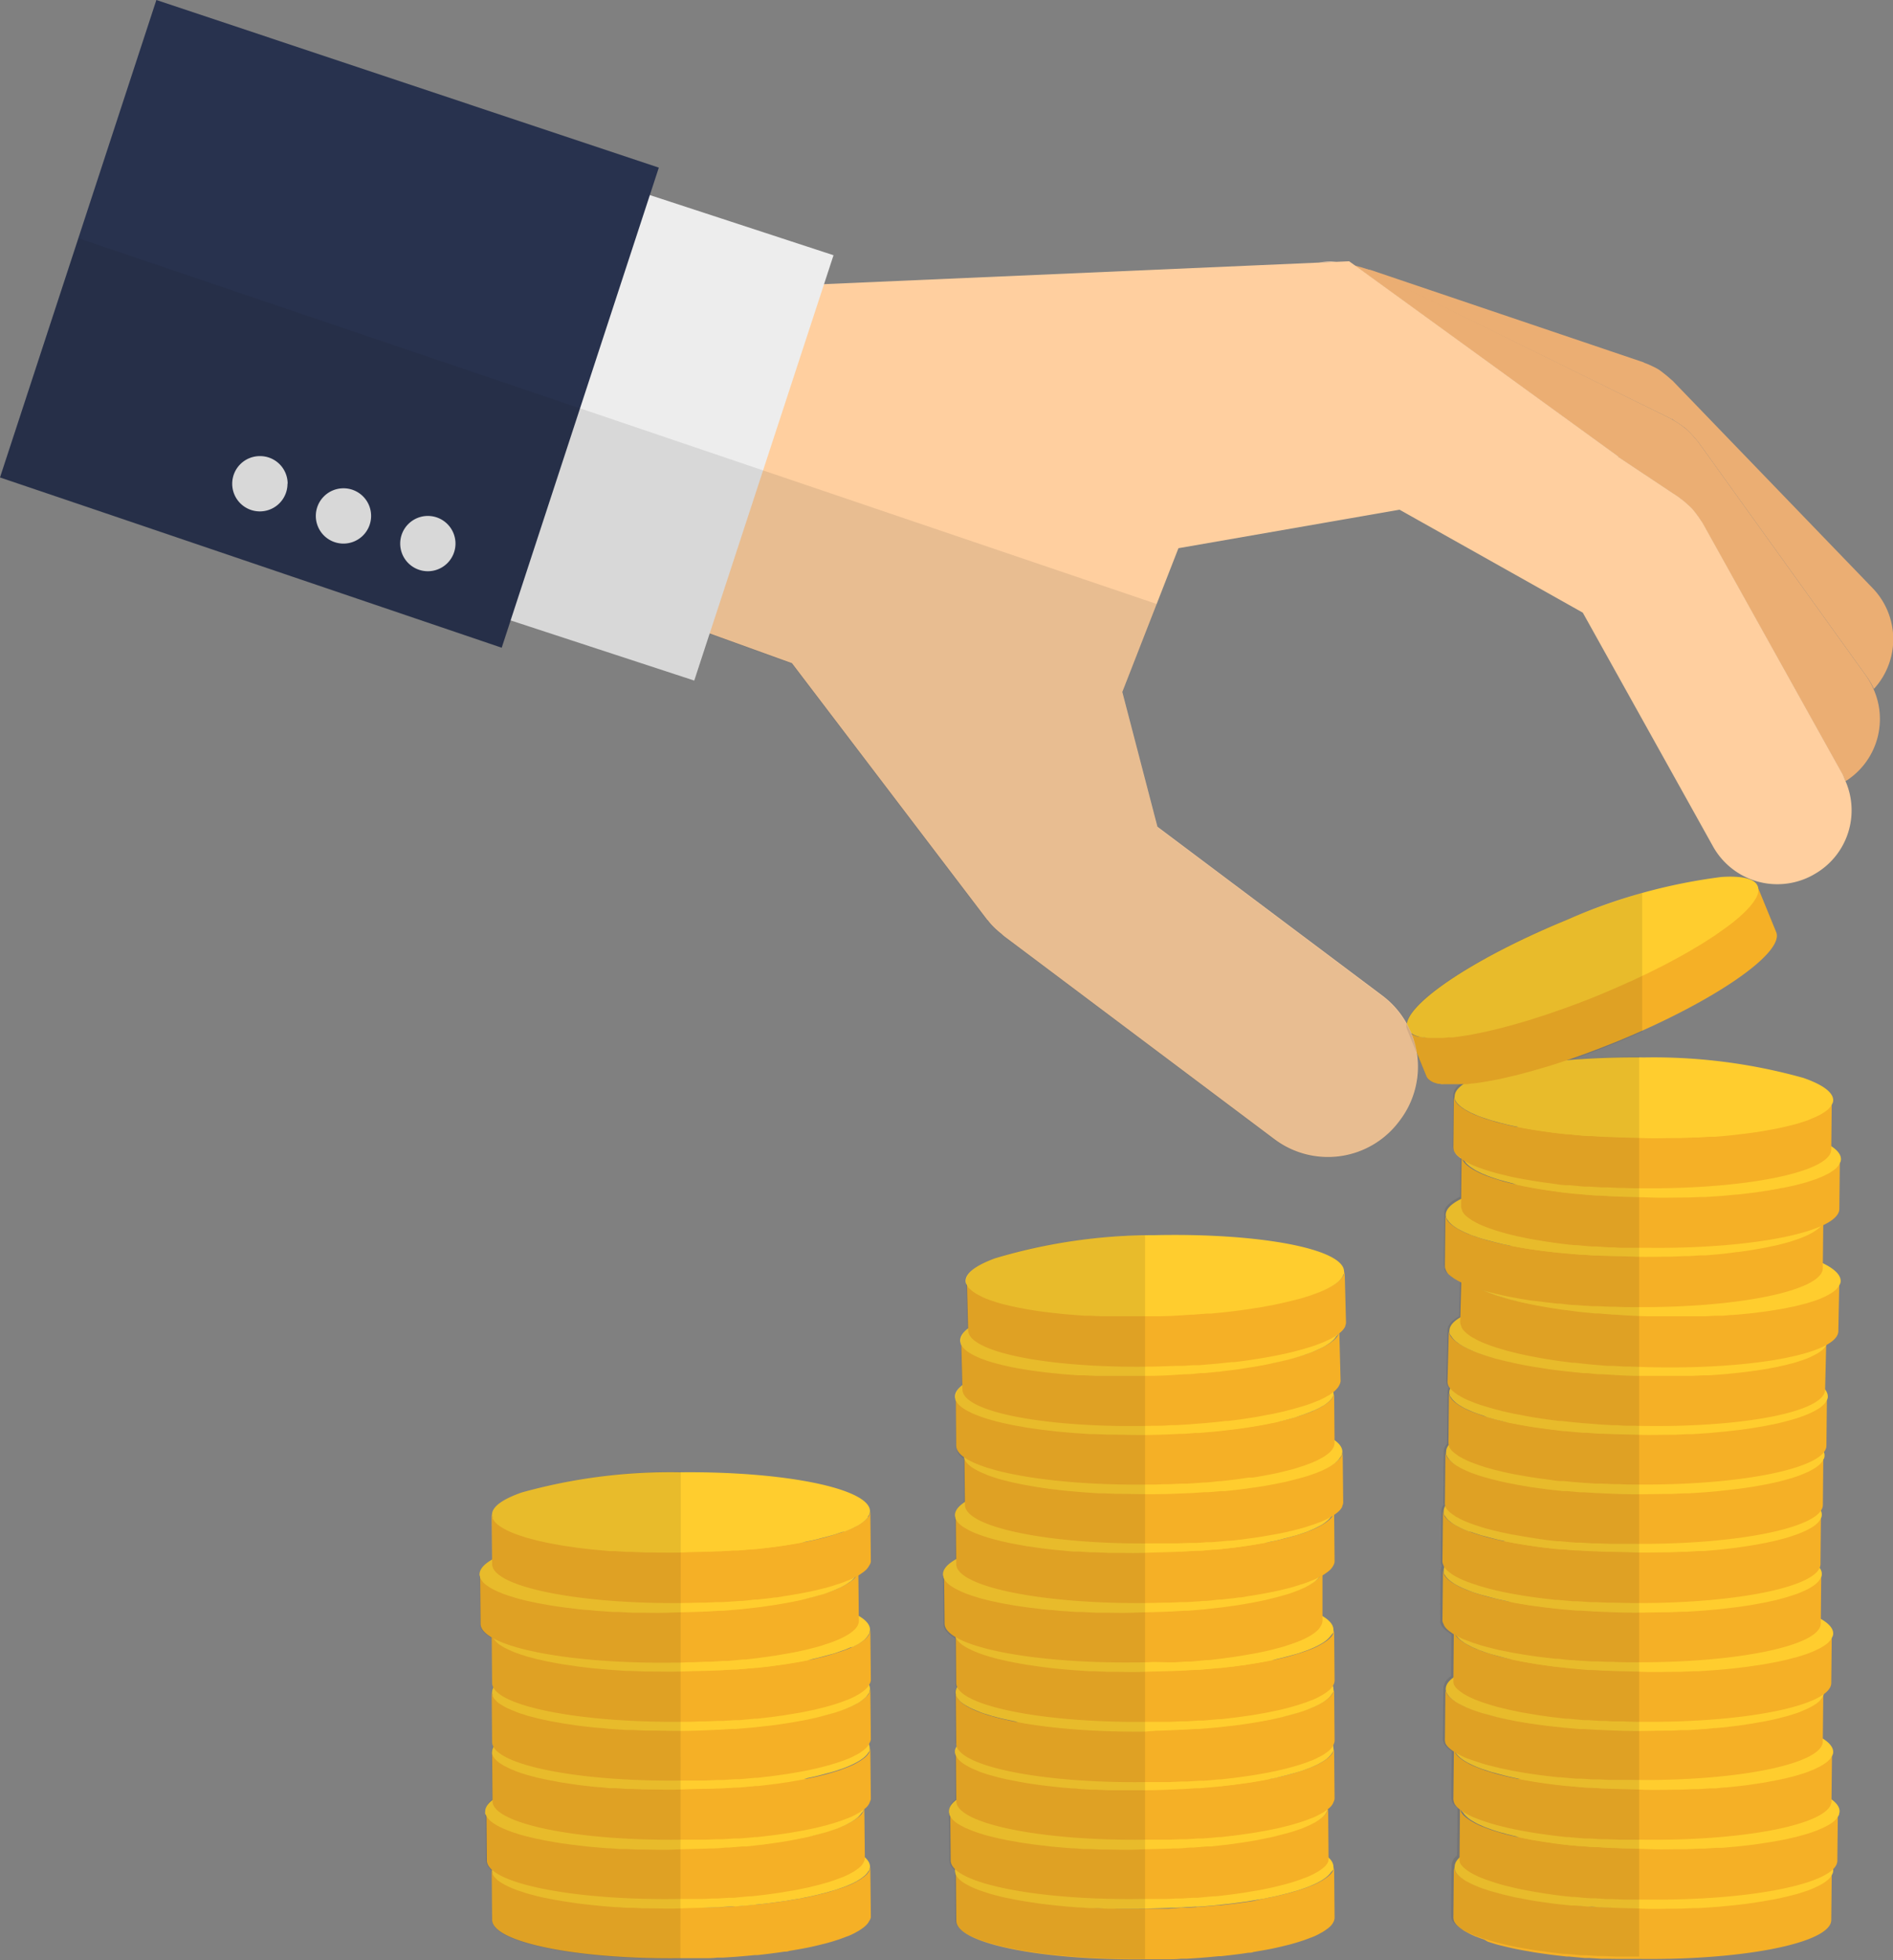 <svg id="Capa_1" data-name="Capa 1" xmlns="http://www.w3.org/2000/svg" viewBox="0 0 245.87 254.56"><rect x="0" y="0" width="245.87" height="254.56" fill="#808080" stroke="none"/><defs><style>.cls-1{fill:#f5b026;}.cls-2{fill:#ffcd2e;}.cls-3{fill:#1d1d1b;opacity:0.1;isolation:isolate;}.cls-4{fill:#ebae73;}.cls-5{fill:#f4d3b0;}.cls-6{fill:#ffcf9f;}.cls-7{fill:#ededed;}.cls-8{fill:#28324e;}</style></defs><g id="Grupo_27566" data-name="Grupo 27566"><g id="Grupo_27481-2" data-name="Grupo 27481-2"><g id="Grupo_27480-2" data-name="Grupo 27480-2"><g id="Grupo_27473-2" data-name="Grupo 27473-2"><path id="Trazado_55778-2" data-name="Trazado 55778-2" class="cls-1" d="M139.34,262.11l-.07-6.61a1.35,1.35,0,0,1-.11.52l0,0a2.44,2.44,0,0,1-.35.51h0a4,4,0,0,1-.55.45l-.16.12a4.76,4.76,0,0,1-.57.34l-.22.13c-.28.14-.6.29-.94.43l-.17.06c-.3.12-.61.24-1,.35l-.4.13-.88.27-.46.13-1.11.27-.35.08c-.51.12-1,.23-1.58.33l-.4.07-1.32.23-.61.09-1.28.18-.62.08-1.64.19-.32,0c-.67.07-1.37.13-2.05.18l-.6.05-1.56.1-.74,0-1.56.07-.71,0c-.75,0-1.52,0-2.29,0-13.57.14-24.6-2.12-24.63-5.05l.06,6.61c0,2.93,11.07,5.18,24.64,5,.77,0,1.53,0,2.29,0l.7,0c.52,0,1,0,1.57-.07l.74,0,1.55-.1.61-.05c.69-.05,1.36-.12,2-.18l.33,0c.54-.05,1.09-.12,1.64-.19l.61-.08c.44-.05.87-.12,1.28-.18.21,0,.41,0,.61-.09l1.33-.23.39-.07c.55-.1,1.09-.21,1.59-.33l.35-.08,1.1-.27.46-.13c.31-.08.61-.18.89-.27l.4-.13c.33-.12.65-.23.94-.35l.18-.06a8.07,8.07,0,0,0,.93-.43l.23-.13a3.44,3.44,0,0,0,.38-.22l.18-.12.17-.12a3.37,3.37,0,0,0,.54-.46h0a1.82,1.82,0,0,0,.34-.48v0l0,0A1.28,1.28,0,0,0,139.34,262.11Z" transform="translate(-26.23 -13.13)"/><path id="Trazado_55779-2" data-name="Trazado 55779-2" class="cls-2" d="M139.18,255.9s0-.06,0-.08a1.28,1.28,0,0,0,.05-.27v0c0-2.95-11.06-5.21-24.63-5.07A72.17,72.17,0,0,0,94,253.11c-2.44.85-3.87,1.84-3.86,2.9a.87.87,0,0,0,.06.32s0,.07,0,.1a1.59,1.59,0,0,0,.15.29c0,.07.1.15.16.22a3.44,3.44,0,0,0,.27.27c.08.08.17.14.25.21l.42.27.33.19.55.27.41.18.66.26.48.16.77.25.55.15.87.23.61.14,1,.2.67.13,1.07.18.72.11,1.14.17.77.09,1.24.14.76.07c.45.05.9.09,1.37.12l.73.06c.5,0,1,.07,1.49.09l.66,0c.55,0,1.09.06,1.66.07h.37c1.43,0,2.91.06,4.43,0s3.09-.07,4.58-.15h.2l1.83-.11a3.88,3.88,0,0,0,.48,0l1.63-.13.58-.06,1.51-.16.59-.07,1.4-.19.6-.08,1.3-.22.55-.09,1.22-.24.5-.11c.39-.09.76-.17,1.12-.27l.45-.11,1-.28.41-.12.89-.3.35-.13c.27-.1.52-.21.77-.32l.29-.13c.22-.11.43-.22.63-.34l.23-.14a4.21,4.21,0,0,0,.48-.35l.19-.15a2.73,2.73,0,0,0,.33-.35l.11-.17A1.45,1.45,0,0,0,139.18,255.9Z" transform="translate(-26.23 -13.13)"/></g><g id="Grupo_27474-2" data-name="Grupo 27474-2"><path id="Trazado_55780-2" data-name="Trazado 55780-2" class="cls-1" d="M138.56,254.41l-.07-6.61a1.31,1.31,0,0,1-.11.52l0,0a2,2,0,0,1-.35.51h0a4,4,0,0,1-.55.45l-.17.12a5.93,5.93,0,0,1-.56.34l-.23.13c-.27.14-.59.29-.94.43l-.17.06c-.29.12-.61.23-.94.35l-.4.13-.89.27-.46.13-1.09.28-.35.08-1.58.33-.4.07-1.32.22-.61.1-1.28.18-.62.08-1.64.19-.33,0-2,.18-.6,0-1.56.1-.75,0-1.56.07-.7,0c-.75,0-1.52,0-2.29,0-13.57.14-24.61-2.12-24.63-5l.06,6.61c0,2.93,11.07,5.18,24.64,5,.77,0,1.53,0,2.28,0,.24,0,.47,0,.71,0q.78,0,1.56-.06l.75,0,1.55-.1.6,0,2-.19.32,0,1.64-.19.62-.08,1.28-.18.61-.1,1.32-.22.39-.07,1.59-.33.35-.09,1.09-.27.46-.13c.31-.09.6-.17.89-.27l.4-.13.94-.35.17-.06a9.31,9.31,0,0,0,.94-.43l.22-.13c.14-.07.28-.14.39-.21l.18-.13.17-.11a4.79,4.79,0,0,0,.55-.46h0a2.34,2.34,0,0,0,.33-.49v0l0,0A1.34,1.34,0,0,0,138.56,254.41Z" transform="translate(-26.23 -13.13)"/><path id="Trazado_55781-2" data-name="Trazado 55781-2" class="cls-2" d="M138.41,248.2a.25.25,0,0,0,0-.07.86.86,0,0,0,0-.28v0c0-2.94-11.05-5.2-24.62-5.06a71.93,71.93,0,0,0-20.68,2.67c-2.43.85-3.86,1.84-3.85,2.89a1.13,1.13,0,0,0,0,.32s0,.07.06.1a1.59,1.59,0,0,0,.15.29,1.77,1.77,0,0,0,.16.22,3.71,3.71,0,0,0,.27.29,3,3,0,0,0,.26.21,4.18,4.18,0,0,0,.41.27,2.59,2.59,0,0,0,.33.19c.17.09.35.19.55.28l.41.17c.21.09.42.18.65.26l.48.17.78.25.54.15.89.22.6.14,1,.21.66.12,1.07.19.73.11,1.15.16.76.09,1.25.15.75.07,1.36.12.74.05c.49,0,1,.07,1.49.09l.65,0c.54,0,1.09.06,1.66.07h.36c1.44,0,2.92.07,4.44,0s3.09-.07,4.58-.14h.2q.93,0,1.83-.12l.48,0,1.64-.14.58,0,1.5-.17.6-.06,1.4-.2.6-.08,1.31-.21.54-.1,1.21-.24.52-.1c.38-.09.75-.17,1.12-.28l.45-.11,1-.27.4-.12.9-.3.35-.13.76-.32.3-.14.62-.33.24-.15a4.14,4.14,0,0,0,.48-.34l.18-.15a3.61,3.61,0,0,0,.33-.35l.12-.17A1.66,1.66,0,0,0,138.41,248.2Z" transform="translate(-26.23 -13.13)"/></g><g id="Grupo_27475-2" data-name="Grupo 27475-2"><path id="Trazado_55782-2" data-name="Trazado 55782-2" class="cls-1" d="M139.34,246.72l-.07-6.61a1.26,1.26,0,0,1-.11.51l0,0a2,2,0,0,1-.35.51h0a3.44,3.44,0,0,1-.55.46l-.17.12c-.17.11-.36.23-.56.34l-.23.13a9.14,9.14,0,0,1-.93.42l-.17.07-.94.35-.41.13-.89.27-.46.13-1.1.27-.35.08-1.58.33-.4.07-1.32.23-.61.09c-.41.06-.84.13-1.28.18l-.62.08-1.63.19-.33,0-2.05.19-.6,0-1.56.11-.74,0-1.57.06-.7,0c-.75,0-1.52,0-2.28,0-13.58.14-24.61-2.12-24.64-5l.06,6.6c0,2.93,11.07,5.19,24.64,5,.77,0,1.53,0,2.28,0l.71,0,1.56-.06.75,0,1.55-.1.61,0c.69-.05,1.38-.11,2-.18l.32,0,1.64-.19.63-.08,1.28-.18.6-.09,1.33-.23.39-.07c.55-.11,1.07-.21,1.59-.33l.35-.08,1.09-.27.46-.13c.31-.09.6-.17.89-.27l.4-.13c.33-.12.65-.23.94-.35l.18-.06a8.94,8.94,0,0,0,.93-.43l.23-.13.38-.21c.07,0,.12-.09.18-.13l.17-.12a4,4,0,0,0,.55-.45h0a2.85,2.85,0,0,0,.34-.49v-.07A1.15,1.15,0,0,0,139.34,246.72Z" transform="translate(-26.23 -13.13)"/><path id="Trazado_55783-2" data-name="Trazado 55783-2" class="cls-2" d="M139.19,240.5s0,0,0-.07a.86.86,0,0,0,0-.28v0c0-2.94-11.05-5.2-24.62-5.07A72.64,72.64,0,0,0,94,237.72c-2.43.85-3.86,1.85-3.85,2.9a1.13,1.13,0,0,0,0,.32s0,.06.06.1a1.17,1.17,0,0,0,.15.27,1.88,1.88,0,0,0,.16.23l.27.27.25.21.42.27.33.19.54.27a3.65,3.65,0,0,0,.41.18l.66.27.48.17.77.24.55.15.88.23.6.13,1,.21.67.12c.35.07.7.14,1.07.19l.73.11,1.14.17.76.09,1.25.14.76.07c.45,0,.89.09,1.36.12l.74,0,1.49.1.65,0,1.66.07h.36c1.45,0,2.93.06,4.44,0s3.09-.07,4.58-.15h.21l1.82-.11.48,0,1.64-.14.57-.06,1.52-.16.6-.07,1.4-.19.59-.08,1.31-.22.55-.09,1.21-.24.51-.11c.39-.08.75-.17,1.12-.27l.45-.12,1-.27.41-.12.89-.3.35-.13c.27-.1.52-.21.76-.32l.3-.14c.23-.11.43-.22.63-.33l.23-.14.49-.34.18-.16a2.73,2.73,0,0,0,.33-.35,1,1,0,0,0,.11-.17A1.74,1.74,0,0,0,139.19,240.5Z" transform="translate(-26.23 -13.13)"/></g><g id="Grupo_27476-2" data-name="Grupo 27476-2"><path id="Trazado_55784-2" data-name="Trazado 55784-2" class="cls-1" d="M139.34,239l-.07-6.61a1.3,1.3,0,0,1-.11.51l0,0a2,2,0,0,1-.35.51h0a4.06,4.06,0,0,1-.55.46l-.16.12-.57.34-.22.12c-.28.15-.6.29-.94.44l-.17.06c-.3.12-.61.23-1,.34l-.4.13c-.27.1-.58.19-.88.28l-.46.12q-.54.15-1.11.27l-.35.09-1.58.33-.4.07-1.32.23-.61.09-1.28.18-.62.08-1.64.19-.32,0c-.67.07-1.37.12-2.05.18l-.6.05-1.56.1-.74,0-1.56.07-.71,0-2.29.05c-13.57.13-24.6-2.13-24.63-5.06l.06,6.61c0,2.93,11.07,5.18,24.64,5,.77,0,1.53,0,2.29,0l.7,0,1.57-.07.74,0,1.55-.1.61,0q1-.08,2-.18l.33,0,1.64-.19.61-.08,1.28-.18.61-.09,1.33-.23.39-.07c.55-.1,1.09-.21,1.59-.33l.35-.08c.38-.09.75-.18,1.1-.28l.46-.12.89-.27.4-.13c.33-.11.65-.23.94-.35l.18-.06a10.16,10.16,0,0,0,.93-.44l.23-.12a3.44,3.44,0,0,0,.38-.22,1.13,1.13,0,0,0,.18-.12l.17-.12a3.37,3.37,0,0,0,.54-.46h0a1.71,1.71,0,0,0,.34-.47v0l0-.05A1.28,1.28,0,0,0,139.34,239Z" transform="translate(-26.23 -13.13)"/><path id="Trazado_55785-2" data-name="Trazado 55785-2" class="cls-2" d="M139.18,232.81s0-.05,0-.08a1.28,1.28,0,0,0,.05-.27v0c0-2.94-11.06-5.2-24.63-5.06A72.16,72.16,0,0,0,94,230c-2.44.85-3.87,1.85-3.86,2.9a.87.87,0,0,0,.06.32s0,.07,0,.1a1.51,1.51,0,0,0,.15.28c0,.07.1.15.16.22l.27.29.25.2c.09.06.28.19.42.27a3.54,3.54,0,0,0,.33.19,5.64,5.64,0,0,0,.55.27l.41.18.66.27c.15.06.31.12.48.17l.77.24a4.41,4.41,0,0,0,.55.15l.87.23.61.14,1,.21.67.12,1.07.19.72.11,1.14.17.77.09,1.24.14.76.07c.45,0,.9.09,1.37.12l.73.05,1.49.1.66,0c.55,0,1.09.06,1.66.07h.37c1.43,0,2.91.06,4.43.05s3.09-.07,4.58-.15h.2l1.83-.11a3.88,3.88,0,0,0,.48,0l1.63-.14.58-.05,1.51-.17.59-.06,1.4-.19.6-.09c.45-.06.88-.14,1.3-.21l.55-.1,1.22-.23.5-.11c.39-.08.76-.17,1.12-.27l.45-.12,1-.27.41-.12.89-.3.35-.13.77-.32.29-.14.63-.33.23-.14a4.21,4.21,0,0,0,.48-.35l.19-.15a2.73,2.73,0,0,0,.33-.35s.07-.11.11-.17A1.11,1.11,0,0,0,139.18,232.81Z" transform="translate(-26.23 -13.13)"/></g><g id="Grupo_27477-2" data-name="Grupo 27477-2"><path id="Trazado_55786-2" data-name="Trazado 55786-2" class="cls-1" d="M139.34,231.33l-.07-6.61a1.26,1.26,0,0,1-.11.51l0,.05a2.2,2.2,0,0,1-.35.51h0a4,4,0,0,1-.55.45l-.16.12a6.59,6.59,0,0,1-.57.34l-.22.13c-.28.14-.6.29-.94.43l-.17.06c-.3.12-.61.24-1,.35l-.4.13-.88.27-.46.13c-.36.09-.73.19-1.11.27l-.35.09-1.58.33-.4.07-1.32.22-.61.1-1.28.17-.62.09c-.55.06-1.09.13-1.64.18l-.32,0c-.67.07-1.37.13-2.05.18l-.6,0-1.56.11-.74,0c-.52,0-1,.05-1.56.06-.24,0-.48,0-.71,0l-2.29.05c-13.57.14-24.6-2.13-24.63-5.06l.06,6.61c0,2.93,11.07,5.18,24.64,5.05.77,0,1.53,0,2.29-.05l.7,0,1.57-.06c.24,0,.49,0,.74,0l1.55-.1.61,0,2-.19.33,0,1.64-.19.61-.08,1.28-.18.61-.1,1.33-.22.39-.07,1.59-.33.35-.09,1.1-.27.46-.13c.31-.09.61-.17.89-.27l.4-.13c.33-.11.65-.23.94-.35l.18-.06c.34-.15.65-.28.93-.43l.23-.13a3.44,3.44,0,0,0,.38-.22l.18-.12.17-.12a3.37,3.37,0,0,0,.54-.46h0a1.61,1.61,0,0,0,.34-.48v0l0,0A1.28,1.28,0,0,0,139.34,231.33Z" transform="translate(-26.23 -13.13)"/><path id="Trazado_55787-2" data-name="Trazado 55787-2" class="cls-2" d="M139.18,225.11s0-.05,0-.07a1.26,1.26,0,0,0,.05-.28v0c0-2.94-11.06-5.2-24.63-5.06A71.82,71.82,0,0,0,94,222.33c-2.44.85-3.87,1.84-3.86,2.89a.87.87,0,0,0,.06.32s0,.07,0,.1a1.59,1.59,0,0,0,.15.29,1.77,1.77,0,0,0,.16.22l.27.29.25.21c.09.07.28.18.42.27l.33.19.55.27.41.18c.21.09.42.18.66.26l.48.17.77.24c.17.05.36.11.55.15l.87.23.61.13c.32.08.64.15,1,.21l.67.13,1.07.19.72.1,1.14.17.77.09c.41.06.82.1,1.24.15l.76.07,1.37.12.73.05,1.49.1.66,0,1.66.07h.37c1.43,0,2.91.06,4.43,0s3.09-.06,4.58-.14h.2l1.83-.11.48,0,1.63-.15.58-.05,1.51-.17.59-.06,1.4-.19.6-.09c.45-.06.88-.14,1.3-.21l.55-.1,1.22-.23.5-.11c.39-.09.76-.17,1.12-.27l.45-.12,1-.27.41-.12.89-.31.35-.12.77-.32L137,227l.63-.33.23-.14a5.85,5.85,0,0,0,.48-.34l.19-.16a3.61,3.61,0,0,0,.33-.35s.07-.11.11-.17A1.16,1.16,0,0,0,139.18,225.11Z" transform="translate(-26.23 -13.13)"/></g><g id="Grupo_27478-2" data-name="Grupo 27478-2"><path id="Trazado_55788-2" data-name="Trazado 55788-2" class="cls-1" d="M137.78,223.63l-.07-6.6a1.3,1.3,0,0,1-.11.51l0,0a2.26,2.26,0,0,1-.35.52h0a4,4,0,0,1-.55.45l-.16.12a5,5,0,0,1-.57.34,2.36,2.36,0,0,1-.23.13c-.27.14-.59.29-.93.43l-.17.07c-.3.11-.61.23-1,.34l-.4.13-.88.27-.47.13-1.1.27-.35.09c-.51.11-1,.22-1.58.32l-.4.07-1.32.23-.61.09-1.28.19-.62.08L123,222l-.32,0-2,.18-.6.05-1.56.1-.74,0c-.52,0-1,.05-1.57.06l-.7,0-2.29.05c-13.57.14-24.61-2.12-24.63-5.05l.06,6.6c0,2.93,11.07,5.19,24.63,5.05.78,0,1.54,0,2.3-.05l.7,0,1.57-.07.74,0,1.55-.1.61,0,2-.19.33,0,1.64-.19.61-.09c.44-.05.86-.11,1.28-.18a6,6,0,0,0,.61-.09l1.32-.23.4-.07c.54-.1,1.09-.21,1.58-.32l.35-.08,1.11-.28.46-.12c.31-.09.6-.17.88-.28l.41-.13c.33-.11.64-.22.94-.34l.17-.07a9.14,9.14,0,0,0,.94-.43l.23-.12c.12-.08.27-.14.38-.22l.18-.12.17-.12a4,4,0,0,0,.54-.46h0a2.26,2.26,0,0,0,.35-.48v0l0,0A1.36,1.36,0,0,0,137.78,223.63Z" transform="translate(-26.23 -13.13)"/><path id="Trazado_55789-2" data-name="Trazado 55789-2" class="cls-2" d="M137.63,217.42l0-.08a.86.86,0,0,0,.05-.27v0c0-2.94-11.06-5.2-24.63-5.06a72.28,72.28,0,0,0-20.68,2.66c-2.43.85-3.86,1.85-3.85,2.9a.87.87,0,0,0,.06.32s0,.07,0,.1l.15.29.17.22a2.44,2.44,0,0,0,.27.29,1.69,1.69,0,0,0,.25.2l.41.28.33.19.55.27c.13.07.27.12.41.18s.42.18.66.26l.48.17.77.24.55.16.88.22.6.14,1,.21.67.12,1.07.19.72.11,1.15.16.76.09c.41.05.82.11,1.25.15l.76.07c.44,0,.89.09,1.36.12l.74.05,1.48.1.66,0,1.66.08h.36c1.44,0,2.92.06,4.44,0s3.09-.06,4.58-.14h.2l1.82-.11.49,0,1.63-.14.58-.05,1.51-.17.6-.07c.48-.05.94-.12,1.39-.19l.6-.08,1.31-.22.54-.09,1.22-.24.51-.11c.39-.08.76-.17,1.12-.27l.45-.11,1-.28.41-.11c.31-.1.61-.2.89-.31l.35-.13c.27-.1.52-.21.76-.32l.3-.13c.22-.11.43-.22.63-.34l.23-.14.49-.34.18-.16a2.2,2.2,0,0,0,.33-.35,1,1,0,0,0,.11-.17A2,2,0,0,0,137.63,217.42Z" transform="translate(-26.23 -13.13)"/></g><g id="Grupo_27479-2" data-name="Grupo 27479-2"><path id="Trazado_55790-2" data-name="Trazado 55790-2" class="cls-1" d="M139.34,215.94l-.07-6.61a1.26,1.26,0,0,1-.11.51l0,0a2.2,2.2,0,0,1-.35.51h0a4,4,0,0,1-.55.45l-.16.12a5,5,0,0,1-.57.34l-.22.13c-.28.14-.6.29-.94.43l-.17.06c-.3.12-.61.24-1,.35l-.4.13-.88.27-.46.13c-.36.09-.73.19-1.11.27l-.35.09c-.51.11-1,.22-1.58.32l-.4.08-1.32.22-.61.1-1.28.18-.62.08-1.64.19-.32,0c-.67.07-1.37.13-2.05.18l-.6,0-1.56.1-.74,0-1.56.07-.71,0c-.75,0-1.52,0-2.29.06-13.57.13-24.6-2.13-24.63-5.06l.06,6.6c0,2.93,11.07,5.19,24.64,5.06l2.29-.05.7,0,1.57-.07.74,0,1.55-.1.61-.05c.69,0,1.37-.12,2-.18l.33,0,1.64-.18.61-.09c.44,0,.86-.11,1.28-.18l.61-.09,1.33-.23.39-.07c.55-.11,1.09-.21,1.59-.33l.35-.08,1.1-.27.46-.13c.31-.09.61-.18.89-.28l.4-.12c.33-.12.65-.23.94-.35l.18-.07c.34-.14.65-.27.93-.42l.23-.13a3.44,3.44,0,0,0,.38-.22l.18-.12.17-.12a3.31,3.31,0,0,0,.54-.45h0a2.21,2.21,0,0,0,.34-.48v0l0,0A1.37,1.37,0,0,0,139.34,215.94Z" transform="translate(-26.23 -13.13)"/><path id="Trazado_55791-2" data-name="Trazado 55791-2" class="cls-2" d="M139.18,209.72s0-.05,0-.07a1.28,1.28,0,0,0,.05-.27v0c0-2.94-11.06-5.2-24.63-5.06A71.82,71.82,0,0,0,94,206.94c-2.44.85-3.87,1.84-3.86,2.89a.87.87,0,0,0,.06.32s0,.07,0,.1a1.59,1.59,0,0,0,.15.29,1.77,1.77,0,0,0,.16.22l.27.28.25.2a4.44,4.44,0,0,0,.42.27,3.54,3.54,0,0,0,.33.19,5.64,5.64,0,0,0,.55.28l.41.18c.21.08.42.17.66.25l.48.17.77.24.55.15.87.23.61.13c.32.08.64.15,1,.21l.67.13,1.07.19.72.1,1.14.17.77.09,1.24.14.76.07,1.37.13.73,0,1.49.1.66,0,1.66.07h.37c1.43,0,2.91.06,4.43,0s3.09-.07,4.58-.15h.2l1.83-.11.48,0c.56,0,1.09-.09,1.63-.15l.58,0,1.51-.17.59-.07c.48-.05.94-.12,1.4-.18l.6-.09c.45-.06.88-.14,1.3-.21l.55-.1c.42-.08.82-.15,1.22-.24l.5-.1c.39-.09.76-.17,1.12-.28l.45-.11,1-.27.41-.12.89-.3L136,212l.77-.32.29-.14.63-.33.23-.14a4.21,4.21,0,0,0,.48-.35l.19-.15a3.61,3.61,0,0,0,.33-.35L139,210A1.65,1.65,0,0,0,139.18,209.72Z" transform="translate(-26.23 -13.13)"/></g></g><path id="Trazado_55792-2" data-name="Trazado 55792-2" class="cls-3" d="M114.65,204.27A72.23,72.23,0,0,0,94,206.93c-2.44.85-3.86,1.85-3.85,2.9v0l0,5.78c-1,.6-1.63,1.22-1.62,1.88v0l.06,6.58c0,.63.55,1.23,1.5,1.78l.07,5.92a1.17,1.17,0,0,0,.11.49,1.52,1.52,0,0,0-.19.59v0l.07,6.59a1.46,1.46,0,0,0,.12.5,1.29,1.29,0,0,0-.19.58v0l.06,6.31a1.89,1.89,0,0,0-.85,1.36v0l.06,6.59a1.77,1.77,0,0,0,.73,1.23l.06,6.46c0,2.92,11,5.18,24.46,5Z" transform="translate(-26.23 -13.13)"/></g><g id="Grupo_27494-2" data-name="Grupo 27494-2"><g id="Grupo_27493-2" data-name="Grupo 27493-2"><g id="Grupo_27482-2" data-name="Grupo 27482-2"><path id="Trazado_55793-2" data-name="Trazado 55793-2" class="cls-1" d="M199.57,262.11l-.06-6.61a1.2,1.2,0,0,1-.12.52v0a2.16,2.16,0,0,1-.36.51h0a4.6,4.6,0,0,1-.54.45l-.17.12a5,5,0,0,1-.57.34l-.22.13c-.28.14-.59.29-.94.43l-.17.06c-.3.12-.61.24-.95.35l-.4.13-.89.27-.46.13-1.09.27-.35.08c-.5.12-1,.23-1.58.33l-.39.07L189,260l-.61.09-1.28.18-.62.08-1.64.19-.32,0c-.67.07-1.35.13-2.05.18l-.6.05-1.56.1-.74,0L178,261l-.7,0c-.75,0-1.51,0-2.29,0-13.57.14-24.6-2.12-24.63-5.05l.06,6.61c0,2.93,11.07,5.18,24.64,5,.77,0,1.54,0,2.29,0l.7,0c.53,0,1,0,1.56-.07l.75,0,1.55-.1.61-.05c.69-.05,1.36-.12,2-.18l.32,0,1.64-.19.62-.08c.43-.05.86-.12,1.28-.18.2,0,.41,0,.61-.09l1.32-.23.39-.07c.55-.1,1.09-.21,1.59-.33l.35-.08,1.1-.27.46-.13c.3-.08.61-.18.89-.27l.4-.13c.34-.12.65-.23.94-.35l.18-.06a8.07,8.07,0,0,0,.93-.43l.23-.13a3.44,3.44,0,0,0,.38-.22l.18-.12.17-.12a3.44,3.44,0,0,0,.55-.46h0a2.08,2.08,0,0,0,.34-.48v0l0,0A1.25,1.25,0,0,0,199.57,262.11Z" transform="translate(-26.23 -13.13)"/><path id="Trazado_55794-2" data-name="Trazado 55794-2" class="cls-2" d="M199.42,255.9l0-.08a.84.84,0,0,0,0-.27v0c0-2.95-11.05-5.21-24.62-5.07a72.24,72.24,0,0,0-20.68,2.67c-2.44.85-3.86,1.84-3.85,2.9a1.13,1.13,0,0,0,.05.32s0,.07,0,.1l.15.29.17.22a1.72,1.72,0,0,0,.27.27l.25.21c.09.06.27.19.41.27l.34.19c.17.09.34.18.54.27l.41.18.66.26.48.16.78.25.54.15.89.23.6.14,1,.2.67.13,1.07.18.72.11,1.15.17.76.09,1.25.14.76.07c.44.05.89.09,1.36.12l.74.06c.49,0,1,.07,1.48.09l.66,0c.55,0,1.09.06,1.66.07h.36c1.44,0,2.92.06,4.44,0s3.09-.07,4.57-.15h.21l1.82-.11a3.89,3.89,0,0,0,.49,0l1.63-.13.58-.06,1.51-.16.6-.07,1.4-.19.59-.08,1.31-.22.54-.09,1.22-.24.51-.11c.39-.09.75-.17,1.12-.27l.45-.11,1-.28.41-.12.89-.3.35-.13c.27-.1.52-.21.77-.32l.29-.13a6.14,6.14,0,0,0,.63-.34l.24-.14c.17-.12.34-.23.48-.35l.18-.15a2.73,2.73,0,0,0,.33-.35,1.77,1.77,0,0,0,.12-.17A2,2,0,0,0,199.42,255.9Z" transform="translate(-26.23 -13.13)"/></g><g id="Grupo_27483-2" data-name="Grupo 27483-2"><path id="Trazado_55795-2" data-name="Trazado 55795-2" class="cls-1" d="M198.79,254.41l-.06-6.61a1.17,1.17,0,0,1-.12.52v0a2,2,0,0,1-.35.51h0a3.72,3.72,0,0,1-.53.45l-.17.12a5,5,0,0,1-.57.34l-.22.13c-.28.14-.6.29-.93.43l-.18.06c-.29.12-.61.23-.94.35l-.4.13-.89.27-.46.13-1.11.28-.35.08-1.58.33-.4.07-1.32.22-.6.1-1.28.18-.62.08-1.64.19-.33,0-2,.18-.61,0-1.55.1-.74,0-1.57.07-.7,0c-.76,0-1.52,0-2.29,0-13.57.14-24.61-2.12-24.63-5l.06,6.61c0,2.93,11.07,5.18,24.64,5,.77,0,1.53,0,2.29,0l.7,0q.8,0,1.56-.06l.75,0,1.55-.1.6,0,2.05-.19.32,0,1.64-.19.62-.08,1.28-.18.61-.1,1.32-.22.4-.07,1.58-.33.35-.09,1.09-.27.46-.13c.31-.09.61-.17.9-.27l.4-.13.94-.35.17-.06c.34-.14.65-.28.94-.43l.22-.13.39-.21.18-.13.17-.11a6,6,0,0,0,.54-.46h0a1.8,1.8,0,0,0,.34-.49v0l0,0A1.18,1.18,0,0,0,198.79,254.41Z" transform="translate(-26.23 -13.13)"/><path id="Trazado_55796-2" data-name="Trazado 55796-2" class="cls-2" d="M198.64,248.2s0,0,0-.07a1.26,1.26,0,0,0,0-.28v0c0-2.94-11.05-5.2-24.62-5.06a71.84,71.84,0,0,0-20.68,2.67c-2.44.85-3.87,1.84-3.85,2.89a.7.7,0,0,0,.05.32s0,.07,0,.1a1.59,1.59,0,0,0,.15.29,1.77,1.77,0,0,0,.16.22,3.71,3.71,0,0,0,.27.29l.25.21a3,3,0,0,0,.42.27,2.59,2.59,0,0,0,.33.19c.17.09.35.19.55.28l.4.17c.21.09.43.18.66.26l.48.17.78.25.54.15.89.22.6.14,1,.21.67.12,1.07.19.72.11,1.15.16.76.09,1.25.15.75.07,1.37.12.73.05c.5,0,1,.07,1.49.09l.66,0c.54,0,1.09.06,1.65.07h.37c1.44,0,2.92.07,4.43,0s3.09-.07,4.58-.14H179c.62,0,1.22-.07,1.82-.12l.48,0,1.64-.14.57,0,1.51-.17.6-.06,1.4-.2.6-.08,1.3-.21.55-.1,1.21-.24.51-.1c.39-.09.75-.17,1.12-.28l.45-.11,1-.27.4-.12.9-.3.35-.13.76-.32.3-.14.63-.33.23-.15a4.14,4.14,0,0,0,.48-.34l.19-.15a3.61,3.61,0,0,0,.33-.35,1.63,1.63,0,0,0,.11-.17A1.75,1.75,0,0,0,198.64,248.2Z" transform="translate(-26.23 -13.13)"/></g><g id="Grupo_27484-2" data-name="Grupo 27484-2"><path id="Trazado_55797-2" data-name="Trazado 55797-2" class="cls-1" d="M199.57,246.72l-.06-6.61a1.13,1.13,0,0,1-.12.51v0a2,2,0,0,1-.35.51h0a3.44,3.44,0,0,1-.55.46l-.17.12c-.16.11-.36.23-.56.34l-.23.13a9.14,9.14,0,0,1-.93.42l-.17.07c-.29.12-.61.23-.94.35l-.41.13-.89.27-.45.13-1.11.27-.35.08-1.58.33-.4.07-1.32.23-.61.09c-.41.06-.85.13-1.28.18l-.62.08-1.64.19-.32,0-2.05.19-.6,0-1.55.11-.75,0-1.56.06-.7,0c-.76,0-1.52,0-2.29,0-13.57.14-24.61-2.12-24.63-5l.06,6.6c0,2.93,11.07,5.19,24.64,5,.77,0,1.53,0,2.28,0l.71,0,1.56-.06.74,0,1.56-.1.6,0c.69-.05,1.38-.11,2-.18l.32,0,1.64-.19.62-.08,1.28-.18.61-.09,1.32-.23.4-.07c.54-.11,1.09-.21,1.58-.33l.35-.08,1.09-.27.46-.13c.31-.09.6-.17.89-.27l.4-.13c.34-.12.65-.23.94-.35l.18-.06a8.94,8.94,0,0,0,.93-.43l.23-.13.39-.21.17-.13.17-.12a4,4,0,0,0,.55-.45h0a2.38,2.38,0,0,0,.34-.49v0l0-.05A1.31,1.31,0,0,0,199.57,246.72Z" transform="translate(-26.23 -13.13)"/><path id="Trazado_55798-2" data-name="Trazado 55798-2" class="cls-2" d="M199.42,240.5s0,0,0-.07a.86.86,0,0,0,0-.28v0c0-2.94-11.05-5.2-24.62-5.07a72.55,72.55,0,0,0-20.68,2.67c-2.44.85-3.87,1.85-3.86,2.9a1.65,1.65,0,0,0,.06.32s0,.06.06.1a1,1,0,0,0,.14.27,2.46,2.46,0,0,0,.45.51l.25.21c.09.06.27.19.42.27l.33.19c.17.09.35.19.55.28l.4.17.66.28.48.16c.25.08.51.17.78.24l.55.15c.27.08.57.16.88.23l.61.14,1,.2.67.13,1.07.19.72.11,1.15.16.76.09,1.25.14.76.08,1.36.11c.24,0,.49,0,.74.06l1.48.09.66,0,1.66.08h.36c1.44,0,2.92,0,4.44,0s3.09-.07,4.58-.14h.2l1.82-.12.49,0,1.64-.14.57-.05,1.51-.17.6-.07,1.4-.19.6-.08,1.3-.21.55-.1,1.21-.24.51-.1,1.12-.28.46-.11,1-.28.4-.12c.31-.09.61-.19.89-.3l.35-.13c.28-.1.53-.21.77-.32l.29-.13c.24-.11.44-.23.63-.34l.24-.14a5.36,5.36,0,0,0,.49-.34l.18-.16c.12-.11.22-.22.33-.34l.11-.17A1.58,1.58,0,0,0,199.42,240.5Z" transform="translate(-26.23 -13.13)"/></g><g id="Grupo_27485-2" data-name="Grupo 27485-2"><path id="Trazado_55799-2" data-name="Trazado 55799-2" class="cls-1" d="M199.57,239l-.06-6.61a1.16,1.16,0,0,1-.12.51v0a1.82,1.82,0,0,1-.36.51h0a4.69,4.69,0,0,1-.54.46l-.17.12c-.17.11-.36.23-.57.34l-.22.12c-.28.15-.59.29-.94.44l-.17.06c-.3.12-.61.23-.95.34-.12,0-.27.09-.4.13s-.57.19-.89.28l-.46.12c-.35.1-.72.19-1.09.27l-.35.09-1.58.33-.39.07-1.33.23-.61.09-1.28.18-.62.08-1.64.19-.32,0c-.67.07-1.35.12-2.05.18l-.6.05-1.56.1-.74,0-1.57.07-.7,0L175,238c-13.57.13-24.6-2.13-24.63-5.06l.06,6.61c0,2.93,11.07,5.18,24.64,5,.77,0,1.53,0,2.29,0l.7,0,1.56-.07.75,0,1.55-.1.61,0c.69-.05,1.38-.11,2-.18l.32,0,1.64-.19.62-.08,1.28-.18.61-.09,1.32-.23.39-.07c.55-.1,1.09-.21,1.59-.33l.35-.08c.38-.09.75-.18,1.1-.28l.46-.12.89-.27.4-.13c.34-.11.65-.23.94-.35l.18-.06a10.16,10.16,0,0,0,.93-.44l.23-.12a3.44,3.44,0,0,0,.38-.22.57.57,0,0,0,.18-.12l.17-.12a3.44,3.44,0,0,0,.55-.46h0a2.25,2.25,0,0,0,.34-.47v0l0-.05A1.3,1.3,0,0,0,199.57,239Z" transform="translate(-26.23 -13.13)"/><path id="Trazado_55800-2" data-name="Trazado 55800-2" class="cls-2" d="M199.42,232.81l0-.08a.84.84,0,0,0,0-.27v0c0-2.94-11.05-5.2-24.62-5.06A72.23,72.23,0,0,0,154.2,230c-2.44.85-3.86,1.85-3.85,2.9a1.13,1.13,0,0,0,.05.32s0,.07,0,.1l.15.28.17.22a2.44,2.44,0,0,0,.27.29l.25.2c.09.06.27.19.41.27l.34.19a5.43,5.43,0,0,0,.54.27l.41.18.66.27c.16.06.31.12.48.17l.78.24a4.77,4.77,0,0,0,.54.15c.28.08.58.16.89.23l.6.14,1,.21.67.12,1.07.19.72.11,1.15.17.76.09,1.25.14.76.07c.44,0,.89.09,1.36.12l.74.05,1.48.1.66,0c.55,0,1.09.06,1.66.07h.36c1.44,0,2.92.06,4.44.05s3.09-.07,4.57-.15h.21l1.82-.11a3.89,3.89,0,0,0,.49,0l1.63-.14.58-.05,1.51-.17.6-.06,1.4-.19.59-.09c.45-.06.88-.14,1.31-.21l.54-.1,1.22-.23.51-.11c.39-.08.75-.17,1.12-.27l.45-.12,1-.27.41-.12.89-.3.35-.13.77-.32.29-.14q.34-.16.63-.33l.24-.14c.17-.12.34-.23.48-.35l.18-.15a2.73,2.73,0,0,0,.33-.35,1,1,0,0,0,.12-.17A1.54,1.54,0,0,0,199.42,232.81Z" transform="translate(-26.23 -13.13)"/></g><g id="Grupo_27486-2" data-name="Grupo 27486-2"><path id="Trazado_55801-2" data-name="Trazado 55801-2" class="cls-1" d="M199.57,231.33l-.06-6.61a1.13,1.13,0,0,1-.12.51v.05a2,2,0,0,1-.36.51h0a4,4,0,0,1-.54.46l-.17.11a5,5,0,0,1-.57.34l-.22.13a9.31,9.31,0,0,1-.94.43l-.17.07c-.3.11-.61.23-.95.34l-.4.13-.89.27-.46.13c-.35.1-.72.19-1.09.28l-.35.08-1.58.33-.39.07-1.33.22-.61.1-1.28.18-.62.08-1.64.19-.32,0-2.05.18-.6,0-1.56.1-.74,0-1.57.07-.7,0-2.29.05c-13.57.14-24.6-2.12-24.63-5.05l.06,6.6c0,2.93,11.07,5.18,24.64,5.05.77,0,1.54,0,2.29,0l.7,0,1.56-.07c.25,0,.5,0,.75,0l1.55-.1.61,0,2-.18.32,0,1.64-.19.62-.08,1.28-.18.61-.09,1.32-.23.39-.07,1.59-.33.35-.08c.38-.09.75-.18,1.1-.28l.46-.13c.3-.09.61-.17.89-.27l.4-.13c.34-.11.65-.23.94-.35l.18-.06a8.07,8.07,0,0,0,.93-.43l.23-.13a3.44,3.44,0,0,0,.38-.22l.18-.12.17-.12a3.38,3.38,0,0,0,.55-.45h0a2.21,2.21,0,0,0,.34-.48v0l0,0A1.3,1.3,0,0,0,199.57,231.33Z" transform="translate(-26.23 -13.13)"/><path id="Trazado_55802-2" data-name="Trazado 55802-2" class="cls-2" d="M199.42,225.11l0-.07a.86.86,0,0,0,0-.28v0c0-2.94-11.05-5.2-24.62-5.06a71.89,71.89,0,0,0-20.68,2.67c-2.44.85-3.86,1.84-3.85,2.89a1.13,1.13,0,0,0,.05.32s0,.07,0,.1a2.64,2.64,0,0,0,.15.29,1.84,1.84,0,0,0,.17.22,2.44,2.44,0,0,0,.27.29l.25.21c.09.07.27.18.41.27l.34.19.54.27.41.18c.21.09.43.18.66.26l.48.17.78.24.54.15c.28.08.58.16.89.23l.6.13c.32.08.64.15,1,.21l.67.13,1.07.19.72.1,1.15.17.76.09c.41.06.82.1,1.25.15l.76.07,1.36.12.74.05,1.48.1.66,0,1.66.07h.36c1.44,0,2.92.06,4.44,0s3.09-.06,4.57-.14h.21l1.82-.11.49,0,1.63-.15.58-.05,1.51-.17.6-.06,1.4-.19c.2,0,.4-.05.59-.09.45-.06.88-.14,1.31-.21l.54-.1,1.22-.23.51-.11c.39-.09.75-.17,1.12-.27l.45-.12,1-.27.41-.12c.31-.1.61-.2.89-.31l.35-.12.77-.32.29-.14q.34-.16.63-.33l.24-.14c.16-.11.33-.22.48-.34l.18-.16a3.61,3.61,0,0,0,.33-.35,1,1,0,0,0,.12-.17A1.62,1.62,0,0,0,199.42,225.11Z" transform="translate(-26.23 -13.13)"/></g><g id="Grupo_27487-2" data-name="Grupo 27487-2"><path id="Trazado_55803-2" data-name="Trazado 55803-2" class="cls-1" d="M198,223.63,198,217a1.31,1.31,0,0,1-.12.51l0,0a2,2,0,0,1-.35.52h0a3.91,3.91,0,0,1-.54.45l-.17.12a5,5,0,0,1-.57.34l-.22.13c-.29.14-.6.29-.94.43l-.17.07-.95.34-.4.13-.89.27-.46.13-1.1.27-.35.09c-.51.11-1,.22-1.58.32l-.4.07-1.32.23-.61.09-1.28.19-.62.08-1.64.19-.32,0c-.67.06-1.36.13-2.05.18l-.6.05-1.56.1-.74,0c-.52,0-1,.05-1.57.06l-.7,0-2.29.05c-13.57.14-24.61-2.12-24.64-5.05l.07,6.6c0,2.93,11.06,5.19,24.64,5.05.77,0,1.53,0,2.28-.05l.7,0L178,229l.75,0,1.55-.1.61,0,2-.19.33,0,1.63-.19.63-.09c.43-.05.86-.11,1.28-.18l.6-.09,1.32-.23.4-.07c.55-.1,1.09-.21,1.58-.32l.35-.08c.39-.09.76-.19,1.09-.28l.47-.12c.31-.09.6-.17.89-.28l.4-.13c.33-.11.64-.22.94-.34l.17-.07a9.14,9.14,0,0,0,.94-.43l.23-.12c.12-.08.27-.14.38-.22l.18-.12.17-.12a4,4,0,0,0,.54-.46h0a2.21,2.21,0,0,0,.34-.48v0l0,0A1.34,1.34,0,0,0,198,223.63Z" transform="translate(-26.23 -13.13)"/><path id="Trazado_55804-2" data-name="Trazado 55804-2" class="cls-2" d="M197.86,217.42l0-.08a.84.84,0,0,0,0-.27v0c0-2.94-11.05-5.2-24.62-5.06a72.23,72.23,0,0,0-20.68,2.66c-2.44.85-3.86,1.85-3.85,2.9a.87.87,0,0,0,.06.32s0,.07,0,.1l.15.29a1.84,1.84,0,0,0,.17.22,3.71,3.71,0,0,0,.27.29l.25.2c.13.1.28.19.42.28l.33.19.55.27c.12.07.27.12.4.18s.43.18.66.26l.48.17.77.24.55.16.88.22.61.14,1,.21.66.12,1.07.19.73.11,1.14.16.76.09c.41.05.82.11,1.25.15l.75.07c.46,0,.9.09,1.37.12l.73.05,1.49.1.66,0,1.66.08H169c1.44,0,2.92.06,4.44,0s3.09-.06,4.58-.14h.2l1.83-.11.48,0,1.64-.14.57-.05,1.51-.17.6-.07c.48-.05.94-.12,1.4-.19l.6-.08,1.3-.22.55-.09,1.21-.24.51-.11c.39-.08.76-.17,1.12-.27l.46-.11,1-.28.41-.11c.31-.1.61-.2.89-.31l.35-.13c.27-.1.52-.21.77-.32l.29-.13a6.14,6.14,0,0,0,.63-.34l.23-.14a4.26,4.26,0,0,0,.49-.34l.18-.16a2.73,2.73,0,0,0,.33-.35,1,1,0,0,0,.11-.17A1.48,1.48,0,0,0,197.86,217.42Z" transform="translate(-26.23 -13.13)"/></g><g id="Grupo_27488-2" data-name="Grupo 27488-2"><path id="Trazado_55805-2" data-name="Trazado 55805-2" class="cls-1" d="M199.57,215.94l-.06-6.61a1.13,1.13,0,0,1-.12.51v0a1.82,1.82,0,0,1-.36.51h0a4.6,4.6,0,0,1-.54.45l-.17.12a5,5,0,0,1-.57.34l-.22.13c-.28.14-.59.29-.94.43l-.17.06c-.3.12-.61.24-.95.35-.12.05-.27.09-.4.13l-.89.27-.46.13c-.35.09-.72.19-1.09.27l-.35.09c-.5.11-1,.22-1.58.32l-.39.08-1.33.22-.61.1-1.28.18-.62.08-1.64.19-.32,0c-.67.07-1.35.13-2.05.18l-.6,0-1.56.1-.74,0-1.57.07-.7,0c-.75,0-1.51,0-2.29.06-13.57.13-24.6-2.13-24.63-5.06l.06,6.6c0,2.93,11.07,5.19,24.64,5.06l2.29-.05.7,0,1.56-.07.75,0,1.55-.1.61-.05c.69,0,1.38-.12,2-.18l.32,0,1.64-.18.62-.09c.43,0,.86-.11,1.28-.18l.61-.09,1.32-.23.39-.07c.55-.11,1.09-.21,1.59-.33l.35-.08,1.1-.27.46-.13c.3-.09.61-.18.89-.28l.4-.12c.34-.12.65-.23.94-.35l.18-.07c.34-.14.65-.27.93-.42l.23-.13a3.44,3.44,0,0,0,.38-.22.81.81,0,0,0,.18-.12l.17-.12a3.38,3.38,0,0,0,.55-.45h0a2.62,2.62,0,0,0,.34-.48v0l0,0A1.35,1.35,0,0,0,199.57,215.94Z" transform="translate(-26.23 -13.13)"/><path id="Trazado_55806-2" data-name="Trazado 55806-2" class="cls-2" d="M199.42,209.72l0-.07a.84.84,0,0,0,0-.27v0c0-2.94-11.05-5.2-24.62-5.06a71.89,71.89,0,0,0-20.68,2.67c-2.44.85-3.86,1.84-3.85,2.89a1.13,1.13,0,0,0,.05.32s0,.07,0,.1l.15.29a1.84,1.84,0,0,0,.17.22,2.37,2.37,0,0,0,.27.28l.25.2a4.18,4.18,0,0,0,.41.27l.34.19a5.44,5.44,0,0,0,.54.28l.41.18.66.25.48.17.78.24.54.15.89.23.6.13c.32.08.64.15,1,.21l.67.13,1.07.19.72.1,1.15.17.76.09,1.25.14.76.07,1.36.13.74,0,1.48.1.66,0,1.66.07h.36c1.44,0,2.92.06,4.44,0s3.09-.07,4.57-.15h.21l1.82-.11c.17,0,.33,0,.49,0,.56,0,1.09-.09,1.63-.15l.58,0,1.51-.17.6-.07c.48-.05.93-.12,1.4-.18l.59-.09c.45-.06.88-.14,1.31-.21l.54-.1c.42-.08.82-.15,1.22-.24l.51-.1c.39-.09.75-.17,1.12-.28l.45-.11,1-.27.41-.12.89-.3.35-.13.77-.32.29-.14q.34-.17.63-.33l.24-.14a5.34,5.34,0,0,0,.48-.35l.18-.15a2.73,2.73,0,0,0,.33-.35,1.77,1.77,0,0,0,.12-.17A1.62,1.62,0,0,0,199.42,209.72Z" transform="translate(-26.23 -13.13)"/></g><g id="Grupo_27489-2" data-name="Grupo 27489-2"><path id="Trazado_55807-2" data-name="Trazado 55807-2" class="cls-1" d="M200.69,208.24l-.07-6.6a1.16,1.16,0,0,1-.12.51v0a2.15,2.15,0,0,1-.35.5h0a4.79,4.79,0,0,1-.55.46l-.17.12c-.17.11-.36.23-.56.34l-.23.12a8.39,8.39,0,0,1-.94.43l-.16.07-.95.34-.4.13-.89.28-.46.12c-.35.1-.73.19-1.09.28l-.35.08c-.51.11-1,.23-1.59.33l-.39.07-1.33.23-.6.09-1.28.18-.62.08-1.64.19-.32,0-2.05.19-.6,0-1.56.11-.74,0c-.52,0-1,0-1.57.06l-.7,0-2.29.05c-13.57.14-24.6-2.13-24.63-5.05l.07,6.6c0,2.93,11.06,5.19,24.63,5,.77,0,1.53,0,2.29,0l.7,0,1.57-.06.74,0c.52,0,1-.06,1.56-.1l.6,0c.7-.05,1.37-.11,2.05-.18l.32,0c.55-.05,1.09-.12,1.64-.18l.62-.09c.43-.06.86-.11,1.28-.18l.6-.09,1.33-.23.39-.07c.55-.1,1.09-.21,1.59-.32l.35-.09c.38-.08.75-.18,1.09-.27l.46-.13c.31-.08.6-.17.89-.27l.4-.13c.34-.11.65-.23.95-.34l.17-.07a8.07,8.07,0,0,0,.93-.43l.23-.12.38-.22c.07,0,.12-.09.18-.13l.17-.11a4.06,4.06,0,0,0,.55-.46h0a2.32,2.32,0,0,0,.34-.48v-.08A1.18,1.18,0,0,0,200.69,208.24Z" transform="translate(-26.23 -13.13)"/><path id="Trazado_55808-2" data-name="Trazado 55808-2" class="cls-2" d="M200.53,202a.25.25,0,0,0,0-.07,1.37,1.37,0,0,0,.05-.28v0c0-2.94-11.05-5.2-24.62-5.06a72.18,72.18,0,0,0-20.68,2.66c-2.44.86-3.87,1.85-3.86,2.9a1,1,0,0,0,.06.33s0,.06,0,.09a1.51,1.51,0,0,0,.15.28c.05.07.1.15.16.22a2.44,2.44,0,0,0,.27.29l.25.21c.13.09.27.19.41.27l.33.19.55.28.41.17.66.28.48.16.77.25.55.15.88.22.6.14,1,.21.66.12,1.07.19.72.11,1.15.17.76.08c.41.06.82.11,1.25.15l.76.07,1.36.12.74.05,1.49.1.65,0,1.66.07h.36c1.44,0,2.92.06,4.44.05s3.1-.07,4.57-.14h.21l1.82-.12.49,0,1.63-.14.58,0,1.51-.17.6-.07,1.39-.19.6-.08,1.3-.21.55-.1,1.22-.24.5-.1c.39-.09.76-.17,1.13-.28l.45-.11,1-.27.4-.12c.32-.1.61-.2.9-.31l.35-.12.76-.32.29-.14q.34-.16.63-.33l.24-.15a5.36,5.36,0,0,0,.49-.34l.18-.16a2.65,2.65,0,0,0,.33-.34,1.63,1.63,0,0,0,.11-.17A1.55,1.55,0,0,0,200.53,202Z" transform="translate(-26.23 -13.13)"/></g><g id="Grupo_27490-2" data-name="Grupo 27490-2"><path id="Trazado_55809-2" data-name="Trazado 55809-2" class="cls-1" d="M199.57,200.55l-.06-6.61a1.13,1.13,0,0,1-.12.51v0a1.82,1.82,0,0,1-.36.51h0a3.37,3.37,0,0,1-.54.46l-.17.12c-.17.11-.36.23-.57.34a1.55,1.55,0,0,1-.22.12,9.26,9.26,0,0,1-.94.44l-.17.06c-.3.12-.61.23-.95.34l-.4.14-.89.27-.46.13c-.35.09-.72.19-1.09.27l-.35.08-1.58.33-.39.07-1.33.23-.61.09c-.41.06-.84.13-1.28.18l-.62.08-1.64.19-.32,0-2.05.19-.6,0-1.56.1-.74,0-1.57.07-.7,0c-.75,0-1.51,0-2.29,0-13.57.14-24.6-2.12-24.63-5l.06,6.6c0,2.94,11.07,5.19,24.64,5.06.77,0,1.54,0,2.29-.05l.7,0,1.56-.07c.25,0,.5,0,.75,0l1.55-.1.61-.05c.69,0,1.38-.11,2-.18l.32,0,1.64-.19.62-.08,1.28-.19L189,205l1.32-.23.39-.07c.55-.1,1.08-.21,1.59-.32l.35-.09,1.1-.27.46-.12c.3-.09.61-.18.89-.28l.4-.13c.34-.11.65-.23.94-.35l.18-.06a10.21,10.21,0,0,0,.93-.43l.23-.13a3.41,3.41,0,0,0,.38-.21l.18-.12.17-.12a4.06,4.06,0,0,0,.55-.46h0a2.32,2.32,0,0,0,.34-.48v0l0,0A1.3,1.3,0,0,0,199.57,200.55Z" transform="translate(-26.23 -13.13)"/><path id="Trazado_55810-2" data-name="Trazado 55810-2" class="cls-2" d="M199.42,194.34l0-.08a.84.84,0,0,0,0-.27v0c0-2.94-11.05-5.21-24.62-5.07a72.59,72.59,0,0,0-20.68,2.67c-2.44.85-3.86,1.85-3.85,2.9a1.13,1.13,0,0,0,.05.32s0,.06,0,.1a1.73,1.73,0,0,0,.15.27,2,2,0,0,0,.17.23,1.72,1.72,0,0,0,.27.27l.25.21c.13.09.27.19.41.27l.34.2.54.27.41.18.66.25c.16.06.31.12.48.17s.51.17.78.24a4.77,4.77,0,0,0,.54.15c.28.09.58.16.89.23l.6.14,1,.21.67.12,1.07.19.72.11,1.15.16.76.09,1.25.15.76.07,1.36.12.74.05,1.48.1.66,0,1.66.07h.36c1.44,0,2.92.06,4.44.05s3.09-.07,4.57-.15h.21c.62,0,1.23-.07,1.82-.12a3.91,3.91,0,0,0,.49,0l1.63-.14.58-.05,1.51-.17.6-.07c.48-.05.93-.12,1.4-.19l.59-.08,1.31-.22.54-.09c.42-.07.82-.16,1.22-.24l.51-.1,1.12-.27.45-.12,1-.27L195,197c.31-.1.61-.2.89-.31l.35-.13.77-.31.29-.14a5.49,5.49,0,0,0,.63-.34l.24-.13a5.92,5.92,0,0,0,.48-.35l.18-.15a3.61,3.61,0,0,0,.33-.35,1.77,1.77,0,0,0,.12-.17A2,2,0,0,0,199.42,194.34Z" transform="translate(-26.23 -13.13)"/></g><g id="Grupo_27491-2" data-name="Grupo 27491-2"><path id="Trazado_55811-2" data-name="Trazado 55811-2" class="cls-1" d="M200.35,192.49l-.17-6.61a1.31,1.31,0,0,1-.11.52v0a2.39,2.39,0,0,1-.34.51h0a3.3,3.3,0,0,1-.53.46l-.17.13c-.17.11-.35.23-.56.35l-.22.12a9,9,0,0,1-.93.45l-.17.07c-.29.12-.6.24-.94.36l-.4.14c-.27.09-.57.19-.88.27l-.46.13c-.35.11-.72.2-1.09.29l-.35.09c-.5.12-1,.24-1.58.35l-.39.08-1.32.25-.61.1-1.27.21-.62.09-1.64.21a1.65,1.65,0,0,0-.32,0l-2.05.21-.6.06c-.51,0-1,.09-1.56.12l-.74.05-1.57.1-.69,0-2.29.08c-13.57.35-24.64-1.74-24.71-4.67l.17,6.6c.07,2.93,11.14,5,24.71,4.67.77,0,1.53,0,2.29-.08l.7,0,1.56-.09.75-.06,1.55-.12.6-.06c.7-.06,1.37-.13,2-.21l.32,0,1.64-.21.61-.09,1.28-.2.6-.11,1.33-.25.39-.07,1.58-.35.34-.1c.38-.09.75-.19,1.09-.29l.46-.13.89-.27.39-.14c.34-.11.65-.24.94-.36l.17-.06c.34-.15.64-.3.93-.45l.22-.13.39-.22.17-.13.17-.12a2.91,2.91,0,0,0,.52-.47h0a1.82,1.82,0,0,0,.34-.48v0l0,0A1.4,1.4,0,0,0,200.35,192.49Z" transform="translate(-26.23 -13.13)"/><path id="Trazado_55812-2" data-name="Trazado 55812-2" class="cls-2" d="M200.1,186.27s0-.05,0-.08a.63.63,0,0,0,0-.27v0c-.07-2.94-11.13-5-24.7-4.69a72.45,72.45,0,0,0-20.63,3c-2.42.89-3.84,1.91-3.82,3a.91.91,0,0,0,.06.32s0,.06,0,.09a2.54,2.54,0,0,0,.16.28,1.77,1.77,0,0,0,.16.22,3.83,3.83,0,0,0,.29.28,2.43,2.43,0,0,0,.25.2,3.44,3.44,0,0,0,.42.27,2.17,2.17,0,0,0,.34.19q.24.13.54.27l.41.18.66.24.49.16c.25.08.5.16.77.23l.55.14c.29.08.58.15.88.21l.61.14,1,.19.67.11,1.07.17.73.1,1.14.14.77.08,1.25.13.75.06,1.37.1.74,0,1.48.07.66,0,1.66,0h.36c1.45,0,2.92,0,4.44,0s3.09-.12,4.57-.21h.21c.62,0,1.22-.1,1.82-.15l.48,0,1.64-.17c.19,0,.39,0,.57-.06l1.51-.18.6-.08,1.39-.22.6-.09,1.3-.23.54-.11,1.21-.26.51-.11,1.11-.27.45-.12,1-.3.4-.13.89-.31.35-.14.76-.33.29-.14a6.14,6.14,0,0,0,.63-.34l.23-.15a4.21,4.21,0,0,0,.48-.35l.18-.16a2.15,2.15,0,0,0,.32-.35,1,1,0,0,0,.11-.17A1.41,1.41,0,0,0,200.1,186.27Z" transform="translate(-26.23 -13.13)"/></g><g id="Grupo_27492-2" data-name="Grupo 27492-2"><path id="Trazado_55813-2" data-name="Trazado 55813-2" class="cls-1" d="M201.05,184.77l-.17-6.6a1.26,1.26,0,0,1-.11.51v0a2.2,2.2,0,0,1-.35.51h0a4,4,0,0,1-.53.47l-.16.12c-.17.12-.36.23-.56.35l-.23.13a8.83,8.83,0,0,1-.92.44l-.17.07-.94.36-.4.14-.89.27-.45.14-1.09.28-.35.09c-.5.12-1,.24-1.57.35l-.4.08-1.32.25-.61.1-1.27.2c-.21,0-.41.07-.62.09l-1.64.22-.32,0c-.67.09-1.36.15-2,.22l-.6.06-1.56.12-.74.05-1.57.1-.7,0c-.75,0-1.51.07-2.28.09-13.57.35-24.64-1.74-24.72-4.67l.17,6.6c.08,2.93,11.15,5,24.72,4.67l2.29-.08.7,0c.52,0,1-.06,1.56-.09l.75,0,1.54-.13.61-.05,2-.21.33,0c.56-.06,1.1-.14,1.64-.21l.61-.09,1.28-.2.61-.1,1.32-.25.39-.08c.55-.11,1.09-.22,1.58-.35l.35-.08,1.1-.3.46-.13.88-.27.4-.14.94-.36.17-.07c.34-.15.64-.29.93-.44l.22-.14c.13-.07.27-.14.39-.22l.17-.13.17-.12a3.8,3.8,0,0,0,.52-.46h0a2.38,2.38,0,0,0,.34-.49v-.07A1.14,1.14,0,0,0,201.05,184.77Z" transform="translate(-26.23 -13.13)"/><path id="Trazado_55814-2" data-name="Trazado 55814-2" class="cls-2" d="M200.8,178.57l0-.07a.86.86,0,0,0,0-.28v0c-.07-2.95-11.13-5-24.7-4.69a71.71,71.71,0,0,0-20.63,3c-2.42.89-3.84,1.91-3.82,2.95a1,1,0,0,0,.06.33s0,.06.05.09a1.56,1.56,0,0,0,.16.28c0,.07.1.15.16.22a3.71,3.71,0,0,0,.29.27,2.43,2.43,0,0,0,.25.2l.42.28.34.18.54.28.41.17.67.25.48.16.78.23.54.14.89.21.61.13,1,.19.67.12,1.07.17.73.1,1.15.14.76.08c.41.05.82.09,1.25.12l.76.06,1.36.11.74,0,1.49.07.66,0,1.66,0H172q2.16,0,4.44,0c1.56,0,3.08-.11,4.57-.21h.2l1.82-.14.48,0,1.64-.16.57-.06,1.51-.19.59-.08c.48-.06.94-.14,1.39-.21l.61-.09,1.29-.24.55-.1,1.21-.26.51-.12,1.11-.27.45-.12c.36-.09.69-.19,1-.3l.41-.12.88-.32.35-.13c.28-.11.52-.22.76-.33l.29-.14c.23-.12.44-.23.63-.35l.23-.14a5.92,5.92,0,0,0,.48-.35l.18-.16a2.66,2.66,0,0,0,.32-.35,1.72,1.72,0,0,0,.27-.52Z" transform="translate(-26.23 -13.13)"/></g></g><path id="Trazado_55815-2" data-name="Trazado 55815-2" class="cls-3" d="M155.54,176.47c-2.42.89-3.83,1.91-3.82,3v0l.17,6.28a1.89,1.89,0,0,0-.86,1.41v0l.15,5.92a1.93,1.93,0,0,0-.85,1.36v0l.07,6.58a2,2,0,0,0,1,1.51l.06,5.65c-.75.51-1.19,1.06-1.18,1.64v0l.06,5.79c-1,.59-1.64,1.22-1.63,1.89v0l.07,6.58c0,.64.54,1.24,1.5,1.79l.06,5.91a1,1,0,0,0,.12.49,1.28,1.28,0,0,0-.19.59v0l.06,6.58a1.08,1.08,0,0,1-.06,1.09v0l.06,6.3a1.86,1.86,0,0,0-.85,1.36v0l.06,6.58a1.68,1.68,0,0,0,.72,1.23l.06,6.47c0,2.93,11.07,5.18,24.63,5.05V173.55A70.12,70.12,0,0,0,155.54,176.47Z" transform="translate(-26.23 -13.13)"/></g><g id="Grupo_27513-2" data-name="Grupo 27513-2"><g id="Grupo_27510-2" data-name="Grupo 27510-2"><g id="Grupo_27495-2" data-name="Grupo 27495-2"><path id="Trazado_55816-2" data-name="Trazado 55816-2" class="cls-1" d="M215,262.1l.06-6.6a1.13,1.13,0,0,0,.12.51v0a2,2,0,0,0,.35.51h0a3.44,3.44,0,0,0,.55.46l.17.12c.17.12.36.22.56.34l.23.12a9,9,0,0,0,.93.44l.18.06c.29.12.6.24.93.35l.41.13.89.27.46.12c.35.1.72.19,1.1.28l.35.08,1.58.33.4.07,1.33.22.6.1,1.28.18.62.08,1.63.19.33,0c.67.07,1.36.13,2,.18l.6.05,1.56.1.74,0,1.56.07.71,0c.75,0,1.51,0,2.29.05,13.57.14,24.61-2.12,24.63-5.05l-.07,6.6c0,2.93-11.06,5.19-24.63,5.06-.78,0-1.54,0-2.29,0-.24,0-.47,0-.7,0L235,267.5l-.74,0-1.56-.1-.6,0-2.05-.19-.32,0-1.64-.19-.62-.08-1.28-.18-.6-.09-1.32-.23-.4-.07c-.55-.11-1.08-.21-1.58-.33l-.35-.08-1.11-.27-.46-.13-.89-.28L219,265c-.33-.11-.65-.22-.94-.34l-.18-.06c-.34-.15-.64-.28-.93-.44l-.23-.12-.39-.22-.17-.12-.17-.12a4.06,4.06,0,0,1-.55-.46h0a2.32,2.32,0,0,1-.34-.48v0l0,0A1.45,1.45,0,0,1,215,262.1Z" transform="translate(-26.23 -13.13)"/><path id="Trazado_55817-2" data-name="Trazado 55817-2" class="cls-2" d="M215.17,255.89s0,0,0-.07a.66.66,0,0,1,0-.28v0c0-2.94,11-5.2,24.62-5.06a71.84,71.84,0,0,1,20.68,2.67c2.44.85,3.87,1.84,3.86,2.89a1,1,0,0,1-.06.33s0,.06-.05.1a1.51,1.51,0,0,1-.15.28,1.88,1.88,0,0,1-.16.23l-.27.27-.26.2a3,3,0,0,1-.41.28l-.33.19-.55.27-.4.18-.66.26-.48.16-.78.25-.55.15-.88.22-.6.14-1,.21-.67.12-1.07.19-.72.11-1.15.17-.76.09-1.25.14-.75.07c-.46.05-.91.09-1.37.12l-.74.06-1.49.09-.65,0-1.66.07H244c-1.44,0-2.92.06-4.44,0s-3.09-.07-4.58-.15h-.2c-.62,0-1.23-.07-1.82-.12a3.91,3.91,0,0,1-.49,0l-1.64-.14-.57,0-1.51-.16-.6-.07-1.4-.19-.6-.09c-.45-.06-.88-.14-1.3-.21l-.55-.1-1.21-.23-.51-.11-1.12-.27-.45-.12-1-.27-.4-.12-.9-.3-.35-.13-.76-.32-.3-.14-.63-.33-.24-.14-.48-.35-.18-.15a3.61,3.61,0,0,1-.33-.35l-.11-.17A1.35,1.35,0,0,1,215.17,255.89Z" transform="translate(-26.23 -13.13)"/></g><g id="Grupo_27496-2" data-name="Grupo 27496-2"><path id="Trazado_55818-2" data-name="Trazado 55818-2" class="cls-1" d="M215.8,254.41l.06-6.61a1.13,1.13,0,0,0,.12.51v.05a2.2,2.2,0,0,0,.35.51h0a4,4,0,0,0,.55.45l.17.12a5.93,5.93,0,0,0,.56.34l.23.13c.28.14.59.29.94.43l.17.06c.29.12.61.23.94.35l.4.13.89.27.46.13c.35.09.72.19,1.09.27l.35.09,1.58.32.4.08,1.32.22.61.09,1.28.19.62.08c.55.06,1.09.13,1.64.18l.32,0,2,.18.6,0,1.56.1.74,0,1.57.07.7,0,2.29,0c13.57.14,24.6-2.12,24.63-5l-.07,6.6c0,2.93-11.06,5.19-24.63,5.06-.78,0-1.53,0-2.29,0l-.7,0-1.57-.06-.74,0-1.55-.11-.61,0c-.69-.05-1.38-.11-2.05-.18l-.32,0c-.55-.05-1.09-.11-1.64-.18l-.62-.08-1.28-.18-.6-.1c-.46-.07-.9-.15-1.32-.23l-.4-.07c-.55-.1-1.09-.21-1.59-.33l-.34-.08-1.11-.27-.46-.13-.89-.28-.4-.13c-.33-.11-.65-.22-.94-.34l-.18-.07a8.07,8.07,0,0,1-.93-.43l-.23-.12c-.13-.08-.27-.14-.38-.22l-.18-.12-.17-.12a3.37,3.37,0,0,1-.54-.46h0a1.85,1.85,0,0,1-.35-.48v-.07A1.13,1.13,0,0,1,215.8,254.41Z" transform="translate(-26.23 -13.13)"/><path id="Trazado_55819-2" data-name="Trazado 55819-2" class="cls-2" d="M216,248.2l0-.08a.86.86,0,0,1,0-.27v0c0-2.94,11-5.2,24.63-5.06a72.23,72.23,0,0,1,20.68,2.66c2.44.85,3.86,1.85,3.85,2.9a.87.87,0,0,1-.06.32s0,.07,0,.1a2.69,2.69,0,0,1-.16.29,1.12,1.12,0,0,1-.16.22,2.44,2.44,0,0,1-.27.29l-.25.2c-.13.1-.27.19-.41.28l-.34.19c-.17.09-.34.18-.55.27l-.4.18c-.21.09-.43.18-.66.26l-.48.17-.77.24-.55.15c-.27.08-.57.16-.88.23l-.61.14-1,.21-.67.12-1.07.18-.72.11-1.15.17-.77.09-1.24.14-.76.07-1.36.12-.74,0-1.48.1-.66,0-1.66.07h-.36c-1.44,0-2.92.06-4.44,0s-3.09-.07-4.58-.14h-.2l-1.83-.12-.48,0-1.64-.14-.57,0-1.51-.17-.6-.07-1.39-.19-.61-.08-1.3-.22-.56-.09-1.21-.24-.51-.11c-.39-.08-.75-.17-1.12-.27l-.45-.11-1-.27-.41-.13c-.31-.09-.61-.2-.89-.3l-.35-.13c-.27-.1-.53-.21-.76-.32a2.08,2.08,0,0,1-.3-.13,6.14,6.14,0,0,1-.63-.34l-.24-.14a5.22,5.22,0,0,1-.48-.34l-.18-.16a2.65,2.65,0,0,1-.33-.34l-.12-.17A2.31,2.31,0,0,1,216,248.2Z" transform="translate(-26.23 -13.13)"/></g><g id="Grupo_27497-2" data-name="Grupo 27497-2"><path id="Trazado_55820-2" data-name="Trazado 55820-2" class="cls-1" d="M215,246.72l.07-6.61a1.26,1.26,0,0,0,.11.51l0,0a2,2,0,0,0,.34.51h0a4,4,0,0,0,.55.46l.17.12c.17.11.36.23.57.34l.22.13c.28.14.6.29.94.42l.17.07.94.35.4.13.89.27.46.13,1.09.27.35.08,1.59.33.39.07,1.32.23.61.09c.42.06.85.13,1.28.18l.62.08,1.64.19.32,0,2.05.19.6,0,1.56.11.74,0,1.57.06.69,0c.76,0,1.52,0,2.29,0,13.58.14,24.61-2.12,24.64-5l-.07,6.6c0,2.93-11.06,5.19-24.63,5-.77,0-1.53,0-2.29,0l-.7,0-1.57-.06-.74,0-1.56-.1-.6,0c-.7-.05-1.37-.11-2.05-.18l-.33,0-1.63-.19-.62-.08-1.28-.18-.6-.09-1.33-.23-.4-.07c-.54-.11-1.09-.21-1.58-.33l-.35-.08-1.11-.27-.46-.13c-.3-.09-.6-.17-.88-.27l-.41-.13c-.33-.12-.65-.23-.94-.35l-.17-.06a9.14,9.14,0,0,1-.94-.43l-.22-.13c-.13-.07-.28-.14-.39-.21l-.17-.13-.17-.12a3.38,3.38,0,0,1-.55-.45h0a2.38,2.38,0,0,1-.34-.49v0l0-.05A1.29,1.29,0,0,1,215,246.72Z" transform="translate(-26.23 -13.13)"/><path id="Trazado_55821-2" data-name="Trazado 55821-2" class="cls-2" d="M215.17,240.5a.25.25,0,0,1,0-.07.86.86,0,0,1,0-.28v0c0-2.94,11-5.2,24.62-5.07a72.55,72.55,0,0,1,20.68,2.67c2.44.85,3.87,1.85,3.86,2.9a.87.87,0,0,1-.06.32s0,.06-.05.1a1.43,1.43,0,0,1-.15.27,1.88,1.88,0,0,1-.16.23l-.28.27a2.76,2.76,0,0,1-.25.21l-.41.27-.33.19-.55.27a3.52,3.52,0,0,1-.4.18l-.67.27-.48.17-.77.24-.54.15-.89.23-.6.13-1,.21-.66.12c-.35.07-.7.14-1.07.19l-.72.11-1.15.17-.77.09-1.24.14-.76.07c-.45,0-.9.09-1.37.12l-.74,0-1.48.1-.66,0-1.66.07H244c-1.44,0-2.92.06-4.43,0s-3.1-.07-4.58-.15h-.21l-1.82-.11-.48,0-1.64-.14-.58-.06-1.51-.16-.6-.07-1.39-.19-.6-.08-1.3-.22-.55-.09-1.22-.24-.5-.11c-.39-.08-.76-.17-1.12-.27l-.46-.12-1-.27-.4-.12-.9-.3-.35-.13c-.27-.1-.52-.21-.77-.32l-.29-.14q-.35-.16-.63-.33l-.24-.14c-.16-.11-.33-.22-.48-.34a1.45,1.45,0,0,1-.18-.16,2.73,2.73,0,0,1-.33-.35,1,1,0,0,1-.12-.17A1.74,1.74,0,0,1,215.17,240.5Z" transform="translate(-26.23 -13.13)"/></g><g id="Grupo_27498-2" data-name="Grupo 27498-2"><path id="Trazado_55822-2" data-name="Trazado 55822-2" class="cls-1" d="M213.9,239l.07-6.6a1.3,1.3,0,0,0,.11.51l0,0a2,2,0,0,0,.34.51h0a4.79,4.79,0,0,0,.55.46l.17.12.56.33.23.13a9.31,9.31,0,0,0,.94.43l.17.07.94.34.4.13.89.27.47.13c.35.09.72.19,1.09.27l.34.09,1.59.33.4.07c.43.08.87.16,1.32.22l.6.1,1.28.18.63.08,1.63.19.33,0,2,.18.6,0,1.56.1.74,0,1.57.07.7,0c.76,0,1.52,0,2.29,0,13.57.14,24.61-2.12,24.64-5.05l-.07,6.61c0,2.92-11.07,5.18-24.63,5-.78,0-1.54,0-2.29,0l-.7,0-1.57-.07-.75,0-1.55-.1-.61,0q-1-.08-2-.18l-.32,0-1.64-.19-.62-.08-1.28-.18-.6-.09-1.33-.23-.39-.07-1.59-.33-.35-.09c-.38-.08-.75-.18-1.1-.27l-.46-.12c-.31-.09-.61-.18-.89-.28l-.4-.13c-.34-.11-.65-.22-1-.34l-.17-.06c-.34-.15-.65-.29-.93-.44l-.23-.12-.39-.22-.17-.12-.17-.12a3.44,3.44,0,0,1-.55-.46h0a2.08,2.08,0,0,1-.34-.48v-.07A1.18,1.18,0,0,1,213.9,239Z" transform="translate(-26.23 -13.13)"/><path id="Trazado_55823-2" data-name="Trazado 55823-2" class="cls-2" d="M214.06,232.81l0-.08a.86.86,0,0,1-.05-.27v0c0-2.94,11.05-5.2,24.63-5.07A72.64,72.64,0,0,1,259.29,230c2.43.85,3.86,1.84,3.85,2.9a.87.87,0,0,1-.06.32s0,.06-.05.1a2.25,2.25,0,0,1-.31.51,3.71,3.71,0,0,1-.27.29l-.25.2a3,3,0,0,1-.42.27,2.59,2.59,0,0,1-.33.19c-.17.09-.35.19-.54.27l-.41.18-.66.28-.48.16c-.25.08-.51.17-.78.24a4.77,4.77,0,0,1-.54.15l-.88.23-.61.14-1,.21-.67.12-1.06.19-.73.11-1.15.17-.76.09-1.24.14-.76.07c-.45,0-.9.09-1.37.12l-.73.05-1.49.1-.66,0c-.54,0-1.09.06-1.66.07h-.36c-1.44,0-2.92.06-4.43.05s-3.1-.07-4.58-.15h-.2l-1.83-.11a3.73,3.73,0,0,1-.48,0l-1.64-.14-.57-.05-1.51-.17-.6-.06-1.39-.19-.61-.09c-.44-.06-.87-.14-1.3-.21l-.54-.09-1.22-.24-.51-.11c-.39-.08-.76-.17-1.12-.27l-.45-.12-1-.27-.41-.12-.89-.3-.35-.13c-.27-.11-.53-.21-.76-.32l-.3-.14q-.34-.17-.63-.33l-.24-.14-.48-.34-.18-.16a2.2,2.2,0,0,1-.33-.35l-.12-.17A2.37,2.37,0,0,1,214.06,232.81Z" transform="translate(-26.23 -13.13)"/></g><g id="Grupo_27499-2" data-name="Grupo 27499-2"><path id="Trazado_55824-2" data-name="Trazado 55824-2" class="cls-1" d="M215,231.33l.06-6.61a1.13,1.13,0,0,0,.12.51v.05a2.2,2.2,0,0,0,.35.51h0a3.38,3.38,0,0,0,.55.45l.17.12c.17.11.36.23.56.34l.23.13c.27.14.59.29.93.43l.18.06c.29.12.6.24.93.35l.41.13.89.27.46.13c.35.09.72.19,1.1.27l.35.09,1.58.33.4.07,1.33.22.6.1,1.28.17.62.09,1.63.18.33,0c.67.07,1.36.13,2,.18l.6,0,1.56.11.74,0c.52,0,1,.05,1.56.06l.71,0,2.29.05c13.57.14,24.61-2.13,24.63-5.06l-.07,6.61c0,2.93-11.06,5.18-24.63,5.05-.78,0-1.54,0-2.29-.05l-.7,0c-.53,0-1.05,0-1.57-.06-.24,0-.5,0-.74,0l-1.56-.1-.6,0-2.05-.19-.32,0-1.64-.19-.62-.08-1.28-.18-.6-.1-1.32-.22-.4-.07-1.58-.33-.35-.09-1.11-.27-.46-.13c-.31-.09-.6-.17-.89-.27l-.4-.13c-.33-.11-.65-.23-.94-.35l-.18-.06c-.34-.15-.64-.28-.93-.43l-.23-.13c-.13-.07-.27-.14-.39-.22l-.17-.12-.17-.12a4.06,4.06,0,0,1-.55-.46h0a2.08,2.08,0,0,1-.34-.48v0l0,0A1.44,1.44,0,0,1,215,231.33Z" transform="translate(-26.23 -13.13)"/><path id="Trazado_55825-2" data-name="Trazado 55825-2" class="cls-2" d="M215.17,225.11s0-.05,0-.07a.66.66,0,0,1,0-.28v0c0-2.94,11-5.2,24.62-5.06a71.84,71.84,0,0,1,20.68,2.67c2.44.85,3.87,1.84,3.86,2.89a.87.87,0,0,1-.06.32s0,.07-.05.1a1.59,1.59,0,0,1-.15.29,1.77,1.77,0,0,1-.16.22l-.27.29-.26.21c-.13.09-.27.19-.41.27l-.33.19-.55.27-.4.18c-.21.09-.43.18-.66.26l-.48.17-.78.24c-.17.05-.36.11-.55.15s-.57.16-.88.23l-.6.13c-.32.08-.64.15-1,.21l-.67.13-1.07.19-.72.1-1.15.17-.76.09c-.41.06-.82.1-1.25.15l-.75.07-1.37.12-.74.05-1.49.1-.65,0-1.66.07H244c-1.44,0-2.92.06-4.44,0s-3.09-.06-4.58-.14h-.2L233,230l-.49,0-1.64-.15-.57-.05-1.51-.17-.6-.06-1.4-.19-.6-.09c-.45-.06-.88-.14-1.3-.21l-.55-.1-1.21-.23-.51-.11c-.39-.09-.75-.17-1.12-.27l-.45-.12-1-.27-.4-.12c-.32-.1-.61-.2-.9-.31l-.35-.12-.76-.32-.3-.14-.63-.33-.24-.14-.48-.34-.18-.16a3.61,3.61,0,0,1-.33-.35,1,1,0,0,1-.11-.17A1.48,1.48,0,0,1,215.17,225.11Z" transform="translate(-26.23 -13.13)"/></g><g id="Grupo_27500-2" data-name="Grupo 27500-2"><path id="Trazado_55826-2" data-name="Trazado 55826-2" class="cls-1" d="M213.58,223.63l.07-6.61a1.31,1.31,0,0,0,.11.52l0,0a2,2,0,0,0,.35.51h0a3.44,3.44,0,0,0,.55.46l.16.12.57.34.22.12a8.25,8.25,0,0,0,.94.43l.17.07c.3.12.61.23.95.34l.4.14.89.27.46.13,1.1.27.35.08c.51.12,1,.22,1.59.33l.39.07,1.33.23.6.09c.42.06.85.13,1.28.18l.62.08,1.64.19.32,0c.67.06,1.35.13,2.05.18l.6,0,1.56.11.74,0,1.57.06.7,0,2.29.05c13.57.13,24.6-2.13,24.63-5.06l-.06,6.61c0,2.93-11.07,5.18-24.64,5.05-.77,0-1.53,0-2.29-.05l-.7,0-1.56-.07-.75,0-1.56-.1-.6-.05c-.69,0-1.36-.11-2-.18l-.33,0-1.64-.19-.62-.08c-.43-.05-.86-.12-1.27-.18l-.61-.09-1.33-.23-.39-.07-1.59-.32-.34-.09-1.11-.27-.46-.13c-.3-.08-.6-.17-.88-.27l-.41-.13-.94-.34-.17-.07a7.53,7.53,0,0,1-.94-.43l-.23-.12-.38-.22a1.18,1.18,0,0,1-.18-.13.88.88,0,0,1-.17-.12,3.31,3.31,0,0,1-.54-.45h0a2,2,0,0,1-.34-.49v0l0-.05A1.28,1.28,0,0,1,213.58,223.63Z" transform="translate(-26.23 -13.13)"/><path id="Trazado_55827-2" data-name="Trazado 55827-2" class="cls-2" d="M213.74,217.42l0-.08a1.26,1.26,0,0,1,0-.27v0c0-2.94,11.05-5.2,24.62-5.06A72.23,72.23,0,0,1,259,214.63c2.44.85,3.86,1.84,3.85,2.9a.86.86,0,0,1-.05.32s0,.06-.05.1a1.51,1.51,0,0,1-.15.28l-.16.23a2.47,2.47,0,0,1-.28.28,2.52,2.52,0,0,1-.25.21,3.24,3.24,0,0,1-.41.27l-.33.2-.55.27-.41.18c-.21.09-.42.18-.66.26s-.31.11-.48.16-.5.17-.77.25l-.55.15c-.28.08-.57.16-.88.23l-.61.14-1,.21-.66.12-1.07.19-.72.11-1.15.16-.76.09-1.25.15-.76.07-1.36.12-.74.05-1.48.1-.66,0-1.66.07h-.36c-1.44,0-2.92.06-4.44.05s-3.09-.07-4.57-.14h-.21l-1.82-.12-.49,0-1.63-.14-.58-.05-1.51-.17-.6-.07-1.39-.19-.6-.08-1.3-.22-.55-.09L221.7,221l-.5-.11c-.39-.08-.76-.17-1.12-.27l-.46-.12-1-.27-.4-.12c-.32-.1-.61-.19-.9-.3l-.35-.13-.77-.32-.29-.14c-.22-.1-.44-.22-.63-.33l-.23-.14a5.48,5.48,0,0,1-.49-.35l-.18-.15a2.73,2.73,0,0,1-.33-.35,1,1,0,0,1-.11-.17A1.7,1.7,0,0,1,213.74,217.42Z" transform="translate(-26.23 -13.13)"/></g><g id="Grupo_27501-2" data-name="Grupo 27501-2"><path id="Trazado_55828-2" data-name="Trazado 55828-2" class="cls-1" d="M213.58,215.94l.07-6.61a1.3,1.3,0,0,0,.11.51l0,0a2.15,2.15,0,0,0,.35.5h0a4.06,4.06,0,0,0,.55.46l.17.12.56.34.23.12c.27.15.59.29.93.44l.17.06.95.35.4.13.89.27.45.13,1.12.27.34.08q.77.18,1.59.33l.39.07,1.33.23.6.09,1.28.19.62.08,1.64.18.33,0c.66.07,1.34.12,2,.18l.6,0,1.56.11.74,0,1.56.07.71,0,2.29,0c13.57.14,24.6-2.12,24.63-5l-.06,6.6c0,2.93-11.07,5.18-24.64,5.06l-2.29-.05-.7,0-1.56-.07-.75,0-1.56-.11-.6,0-2-.18-.32,0-1.63-.19-.63-.08-1.27-.18-.61-.09-1.33-.23-.39-.07c-.55-.11-1.09-.21-1.58-.33l-.36-.08c-.38-.09-.74-.18-1.09-.28l-.45-.13c-.31-.08-.61-.17-.89-.27l-.41-.13c-.33-.11-.64-.22-.94-.34l-.17-.07a9.14,9.14,0,0,1-.94-.43l-.22-.12c-.13-.07-.27-.14-.39-.22l-.18-.12-.16-.12a4.06,4.06,0,0,1-.55-.46h0a1.82,1.82,0,0,1-.34-.48v0l0-.05A1.29,1.29,0,0,1,213.58,215.94Z" transform="translate(-26.23 -13.13)"/><path id="Trazado_55829-2" data-name="Trazado 55829-2" class="cls-2" d="M213.74,209.72a.25.25,0,0,1,0-.07.9.9,0,0,1,0-.28v0c0-2.94,11.05-5.2,24.62-5.06A72.23,72.23,0,0,1,259,206.93c2.44.86,3.86,1.85,3.85,2.9a1.13,1.13,0,0,1-.05.32s0,.07-.05.1a1.59,1.59,0,0,1-.15.29,1.84,1.84,0,0,1-.17.22,1.72,1.72,0,0,1-.27.27l-.24.21c-.13.09-.28.19-.42.27l-.34.19a3.89,3.89,0,0,1-.54.27l-.41.18-.66.26-.48.16-.77.25-.55.15-.88.23-.61.13c-.32.08-.64.15-1,.21l-.66.13-1.07.18-.72.11-1.15.17-.77.09-1.24.14-.76.07-1.37.12-.73,0-1.49.1-.65,0-1.67.07h-.36c-1.43,0-2.92.06-4.44,0s-3.09-.06-4.57-.14h-.21l-1.82-.11-.49,0-1.63-.14-.57,0-1.51-.17-.6-.07-1.4-.19-.6-.08-1.31-.22-.54-.09-1.21-.24-.51-.11c-.4-.08-.76-.17-1.12-.27l-.46-.11-1-.27-.4-.13c-.31-.09-.61-.2-.89-.3L217,212c-.28-.1-.53-.2-.77-.31l-.3-.14-.63-.33-.24-.15a5.09,5.09,0,0,1-.47-.34l-.19-.15a3.61,3.61,0,0,1-.33-.35l-.11-.17A1,1,0,0,1,213.74,209.72Z" transform="translate(-26.23 -13.13)"/></g><g id="Grupo_27502-2" data-name="Grupo 27502-2"><path id="Trazado_55830-2" data-name="Trazado 55830-2" class="cls-1" d="M213.9,208.24l.07-6.61a1.31,1.31,0,0,0,.11.52v0a1.82,1.82,0,0,0,.36.51h0a3.82,3.82,0,0,0,.53.45l.17.12c.17.11.36.23.56.34l.23.13a9.14,9.14,0,0,0,.93.42l.18.07.94.35.41.12c.27.1.57.18.88.28l.46.13,1.11.27.34.08q.76.18,1.59.33l.4.07,1.32.23.61.09,1.28.18.62.09,1.63.18c.11,0,.21,0,.33,0,.66.07,1.36.14,2,.19l.61,0,1.55.11.75,0c.51,0,1,.05,1.56.06l.7,0,2.29.05c13.57.14,24.61-2.13,24.63-5.05l-.06,6.6c0,2.93-11.06,5.19-24.63,5.06-.78,0-1.54,0-2.29,0l-.71,0-1.56-.06-.75,0-1.55-.1-.6,0c-.7-.05-1.38-.11-2.05-.18l-.32,0c-.56-.05-1.11-.11-1.64-.18l-.62-.09L225,212.8l-.61-.1c-.46-.07-.89-.15-1.32-.23l-.4-.06-1.58-.33-.35-.09c-.38-.08-.76-.18-1.11-.27l-.45-.12c-.32-.09-.61-.18-.89-.28l-.41-.13c-.33-.11-.64-.22-.94-.34l-.17-.07a8.25,8.25,0,0,1-.94-.43l-.22-.12c-.14-.08-.28-.14-.39-.22s-.12-.09-.18-.13l-.17-.11a4,4,0,0,1-.54-.46h0a2,2,0,0,1-.35-.48v0l0,0A1.33,1.33,0,0,1,213.9,208.24Z" transform="translate(-26.23 -13.13)"/><path id="Trazado_55831-2" data-name="Trazado 55831-2" class="cls-2" d="M214.06,202s0-.05,0-.08a.84.84,0,0,1,0-.27v0c0-2.94,11.05-5.2,24.62-5.06a72.23,72.23,0,0,1,20.68,2.66c2.44.85,3.87,1.85,3.85,2.9a1.13,1.13,0,0,1-.05.32s0,.07-.06.1a1.71,1.71,0,0,1-.14.27,2,2,0,0,1-.17.23,2.44,2.44,0,0,1-.27.29l-.25.2a3.79,3.79,0,0,1-.42.28l-.33.19c-.17.09-.34.18-.54.27l-.41.18-.66.27-.48.17-.78.24-.54.15-.88.23-.61.14-1,.21-.66.12-1.07.19-.72.11-1.16.16-.76.09-1.24.14-.76.08-1.36.12-.74.05-1.49.1-.65,0-1.66.08h-.36c-1.44,0-2.92.06-4.44.05s-3.09-.07-4.58-.15h-.2l-1.82-.11-.49,0-1.64-.15-.57,0-1.51-.17-.6-.07-1.4-.19-.6-.08-1.3-.22-.55-.1-1.21-.23-.51-.11c-.39-.08-.76-.17-1.12-.27l-.46-.11-1-.27-.41-.13c-.31-.09-.61-.2-.89-.3l-.35-.12-.77-.33-.29-.13c-.23-.11-.43-.22-.63-.34l-.24-.14c-.16-.1-.32-.22-.48-.34l-.18-.16a2.73,2.73,0,0,1-.33-.35l-.12-.16A3,3,0,0,1,214.06,202Z" transform="translate(-26.23 -13.13)"/></g><g id="Grupo_27503-2" data-name="Grupo 27503-2"><path id="Trazado_55832-2" data-name="Trazado 55832-2" class="cls-1" d="M214.36,200.55l.07-6.61a1.13,1.13,0,0,0,.12.51v0a2,2,0,0,0,.35.51h0a4.06,4.06,0,0,0,.55.46l.17.12c.18.12.37.23.57.34l.22.12a6.91,6.91,0,0,0,.94.43l.17.07.94.34.4.14.89.27.46.13,1.09.27.35.08,1.59.33.39.07,1.33.23.6.09,1.28.18.63.08,1.63.19.32,0c.67.07,1.37.13,2,.18l.61,0,1.55.1.75,0,1.56.07.7,0c.75,0,1.52,0,2.29,0,13.57.14,24.61-2.12,24.64-5l-.07,6.6c0,2.93-11.07,5.18-24.64,5.06-.77,0-1.53,0-2.28-.05l-.71,0-1.56-.07-.75,0-1.55-.1-.61-.05q-1-.07-2-.18l-.33,0c-.55,0-1.1-.12-1.63-.18l-.62-.09c-.44-.05-.86-.11-1.29-.18l-.6-.09-1.32-.23-.4-.07q-.83-.15-1.59-.33l-.34-.08-1.11-.27-.46-.13c-.3-.08-.61-.17-.89-.27l-.4-.13c-.33-.12-.65-.23-.94-.35l-.18-.06c-.33-.14-.64-.29-.93-.43l-.23-.13-.39-.21-.17-.13a.88.88,0,0,1-.17-.12,3.79,3.79,0,0,1-.54-.45h0a2.68,2.68,0,0,1-.35-.48v-.08A1.42,1.42,0,0,1,214.36,200.55Z" transform="translate(-26.23 -13.13)"/><path id="Trazado_55833-2" data-name="Trazado 55833-2" class="cls-2" d="M214.52,194.33l0-.07a.87.87,0,0,1-.05-.28v0c0-2.94,11.05-5.21,24.63-5.07a71.93,71.93,0,0,1,20.68,2.67c2.44.85,3.86,1.84,3.85,2.9a.65.65,0,0,1-.05.31s0,.07-.05.11l-.15.27c-.05.08-.11.15-.17.23a3.44,3.44,0,0,1-.27.27l-.25.21c-.12.09-.27.18-.41.27l-.34.19-.54.28-.41.17c-.21.09-.43.18-.66.26l-.48.17-.78.24c-.17.06-.36.1-.54.15l-.88.23L257,198l-1,.2-.67.13-1.07.18-.72.12-1.14.16-.77.09-1.24.14-.76.07-1.37.13-.73.05-1.49.1-.66,0-1.66.08h-.36c-1.44,0-2.92.05-4.43,0s-3.1-.06-4.59-.14h-.2c-.62,0-1.22-.08-1.82-.12l-.48,0-1.64-.14-.57-.06c-.51,0-1-.1-1.51-.16l-.6-.07-1.39-.19-.6-.08-1.31-.22-.54-.09-1.22-.24-.5-.1-1.12-.28-.46-.11-1-.28L219,197l-.89-.3-.35-.13c-.27-.1-.53-.21-.77-.32l-.29-.13a6.14,6.14,0,0,1-.63-.34l-.24-.14a5.22,5.22,0,0,1-.48-.34l-.18-.16a2.65,2.65,0,0,1-.33-.34c-.05-.06-.08-.12-.12-.17A2.59,2.59,0,0,1,214.52,194.33Z" transform="translate(-26.23 -13.13)"/></g><g id="Grupo_27504-2" data-name="Grupo 27504-2"><path id="Trazado_55834-2" data-name="Trazado 55834-2" class="cls-1" d="M214.24,192.49l.17-6.61a1.15,1.15,0,0,0,.1.52l0,0a2.16,2.16,0,0,0,.34.51h0a4.5,4.5,0,0,0,.52.46l.17.13.55.35.22.12a10.12,10.12,0,0,0,.93.45l.17.07.94.36.4.14c.27.09.58.19.89.27l.45.13c.35.11.73.2,1.09.29l.35.09c.5.12,1,.24,1.58.35l.39.08,1.32.25.61.1,1.28.21.62.09,1.63.21a1.65,1.65,0,0,1,.32,0c.67.07,1.36.15,2,.21l.6.06c.52,0,1,.09,1.56.12l.74.05,1.57.1.7,0,2.29.08c13.56.35,24.63-1.74,24.7-4.67l-.16,6.6c-.08,2.93-11.15,5-24.72,4.67-.77,0-1.53,0-2.28-.08l-.71,0-1.55-.09-.75-.06-1.55-.12-.61-.06q-1-.09-2-.21l-.33,0-1.63-.21-.62-.09-1.28-.2-.6-.11-1.32-.25-.4-.07-1.58-.35-.35-.1c-.38-.09-.75-.19-1.09-.29l-.46-.13-.88-.27-.41-.14c-.33-.11-.64-.24-.93-.36l-.17-.06q-.51-.22-.93-.45l-.22-.13-.39-.22-.17-.13-.17-.12a3.3,3.3,0,0,1-.52-.47h0a1.82,1.82,0,0,1-.34-.48V193A1.23,1.23,0,0,1,214.24,192.49Z" transform="translate(-26.23 -13.13)"/><path id="Trazado_55835-2" data-name="Trazado 55835-2" class="cls-2" d="M214.49,186.27s0-.06,0-.08a.84.84,0,0,1,0-.27v0c.07-2.94,11.13-5,24.7-4.69a72,72,0,0,1,20.63,3c2.43.89,3.84,1.91,3.82,3a.91.91,0,0,1-.06.32s0,.06-.05.09a1.56,1.56,0,0,1-.16.28,1.12,1.12,0,0,1-.16.22,3.57,3.57,0,0,1-.27.28l-.26.2a3,3,0,0,1-.42.27,2.74,2.74,0,0,1-.34.19l-.54.27-.41.18-.67.24-.48.16c-.25.08-.5.16-.78.23l-.54.14c-.28.08-.58.15-.89.21l-.61.14-1,.19-.67.11-1.07.17-.72.1-1.16.14-.76.08-1.25.13-.75.06-1.37.1-.74,0-1.49.07-.65,0-1.66,0h-.37c-1.43,0-2.91,0-4.43,0s-3.09-.12-4.58-.21h-.2c-.62,0-1.22-.1-1.82-.15l-.48,0-1.64-.17-.58-.06-1.5-.18-.6-.08-1.39-.22-.6-.09-1.3-.23-.55-.11c-.42-.08-.81-.17-1.2-.26l-.52-.11-1.11-.27-.45-.12-1-.3-.4-.13-.89-.31-.35-.14-.76-.33-.29-.14c-.22-.11-.43-.22-.62-.34l-.24-.15-.48-.35-.18-.16a3.59,3.59,0,0,1-.32-.35,1,1,0,0,1-.11-.17A1.7,1.7,0,0,1,214.49,186.27Z" transform="translate(-26.23 -13.13)"/></g><g id="Grupo_27505-2" data-name="Grupo 27505-2"><path id="Trazado_55836-2" data-name="Trazado 55836-2" class="cls-1" d="M215.89,184.77l.18-6.6a1.13,1.13,0,0,0,.1.51l0,0a2.22,2.22,0,0,0,.34.52h0a4,4,0,0,0,.53.47l.16.12c.17.11.36.23.57.34l.22.13q.42.22.93.45l.17.07.93.36.41.13c.27.1.57.19.88.28l.46.13c.35.1.72.2,1.1.29l.35.09c.5.12,1,.24,1.58.35l.39.08,1.32.25.6.1,1.28.2.62.09c.55.07,1.09.15,1.64.21l.32,0,2,.22.6.05,1.56.13.74.05c.51,0,1,.06,1.56.09l.7,0,2.29.08c13.57.35,24.64-1.74,24.71-4.67L265,186c-.07,2.93-11.14,5-24.71,4.67l-2.29-.08-.7,0-1.56-.09-.75,0-1.55-.13-.6-.05-2-.22-.33,0-1.63-.21-.62-.09-1.28-.2-.6-.1-1.32-.25-.4-.08c-.55-.11-1.07-.23-1.58-.35l-.35-.09c-.38-.09-.75-.19-1.09-.29l-.45-.13-.89-.28-.4-.13-.94-.36-.17-.07c-.34-.15-.64-.29-.93-.45l-.22-.13a4.27,4.27,0,0,1-.38-.22c-.07,0-.12-.09-.18-.13l-.17-.12a4.5,4.5,0,0,1-.52-.46h0a2,2,0,0,1-.34-.49v-.07A1.34,1.34,0,0,1,215.89,184.77Z" transform="translate(-26.23 -13.13)"/><path id="Trazado_55837-2" data-name="Trazado 55837-2" class="cls-2" d="M216.15,178.57a.2.2,0,0,1,0-.08.8.8,0,0,1,0-.27v0c.08-2.94,11.13-5,24.7-4.68a71.66,71.66,0,0,1,20.63,3c2.43.88,3.84,1.91,3.82,2.95a.87.87,0,0,1-.06.32.19.19,0,0,1-.05.1,1.17,1.17,0,0,1-.15.27,1.84,1.84,0,0,1-.17.22,2.37,2.37,0,0,1-.27.28l-.26.2a3,3,0,0,1-.42.27,3.54,3.54,0,0,1-.33.19l-.55.27-.41.18c-.21.08-.43.17-.66.24l-.49.16c-.24.08-.5.16-.77.23l-.55.14-.89.22-.6.12c-.32.07-.64.14-1,.2l-.66.11-1.08.17-.72.1-1.15.15-.76.08-1.25.12-.76.06c-.45,0-.9.08-1.36.1l-.74,0c-.49,0-1,.06-1.48.07l-.66,0-1.66,0H245c-1.44,0-2.92,0-4.43,0s-3.09-.11-4.58-.21h-.2l-1.83-.15-.48,0-1.64-.16-.57-.06-1.51-.2-.59-.07-1.4-.21-.6-.1-1.3-.23-.54-.11-1.21-.25-.51-.12-1.12-.27-.45-.12-1-.3-.4-.12-.89-.32-.34-.13c-.28-.11-.53-.23-.77-.34l-.29-.14c-.22-.11-.43-.22-.62-.34l-.23-.14a4.29,4.29,0,0,1-.48-.36l-.18-.15a2.6,2.6,0,0,1-.32-.35l-.12-.18A1.3,1.3,0,0,1,216.15,178.57Z" transform="translate(-26.23 -13.13)"/></g><g id="Grupo_27506-2" data-name="Grupo 27506-2"><path id="Trazado_55838-2" data-name="Trazado 55838-2" class="cls-1" d="M213.9,177.46l.07-6.61a1.26,1.26,0,0,0,.11.51l0,0a2,2,0,0,0,.34.51h0a4,4,0,0,0,.55.46l.17.12c.17.11.36.23.56.34l.23.12c.28.15.59.29.94.44l.17.06.94.35c.13,0,.28.08.4.13l.89.27.47.12c.35.1.72.19,1.09.28l.34.08,1.59.33.4.07,1.32.23.6.09,1.28.18.63.08,1.63.19.33,0c.66.07,1.36.13,2,.18l.6.05,1.56.1.74,0,1.57.07.7,0c.76,0,1.52,0,2.29,0,13.57.14,24.61-2.12,24.64-5l-.07,6.6c0,2.93-11.07,5.19-24.63,5.06-.78,0-1.54,0-2.29-.05l-.7,0-1.57-.07-.75,0-1.55-.1-.61-.05c-.69,0-1.36-.11-2-.18l-.32,0-1.64-.19-.62-.08L225,182l-.6-.1c-.46-.07-.9-.14-1.33-.23l-.39-.07c-.55-.1-1.09-.21-1.59-.33l-.35-.08-1.1-.27-.46-.12c-.31-.09-.61-.18-.89-.28l-.4-.13c-.34-.11-.65-.22-1-.34a.85.85,0,0,0-.17-.06,10.16,10.16,0,0,1-.93-.44l-.23-.12-.39-.22-.17-.12-.17-.12a3.44,3.44,0,0,1-.55-.46h0A2.32,2.32,0,0,1,214,178V178A1.28,1.28,0,0,1,213.9,177.46Z" transform="translate(-26.23 -13.13)"/><path id="Trazado_55839-2" data-name="Trazado 55839-2" class="cls-2" d="M214.06,171.25s0-.05,0-.08a.81.81,0,0,1-.05-.27v0c0-2.94,11.05-5.2,24.63-5.06a71.93,71.93,0,0,1,20.68,2.67c2.43.85,3.86,1.84,3.85,2.89a.87.87,0,0,1-.06.32s0,.07-.05.11a1.51,1.51,0,0,1-.15.28,1.88,1.88,0,0,1-.16.23,3.21,3.21,0,0,1-.55.49,4.15,4.15,0,0,1-.41.27,3.54,3.54,0,0,1-.33.19,5.64,5.64,0,0,1-.55.28l-.41.18-.66.26-.48.16-.77.25-.55.15-.88.23-.61.13-1,.21-.67.12-1.07.19-.72.11-1.15.16c-.25,0-.51.06-.76.09l-1.25.15-.76.07-1.36.12-.74,0-1.48.1-.66,0-1.66.07h-.36c-1.44,0-2.92.06-4.44,0s-3.09-.06-4.58-.14h-.2c-.62,0-1.22-.07-1.82-.12l-.49,0-1.63-.14-.58-.05-1.5-.17-.6-.07c-.48-.05-.94-.12-1.4-.18l-.6-.09-1.3-.21-.55-.1-1.22-.24-.5-.1-1.12-.27-.46-.12-1-.27-.4-.12-.89-.3-.36-.13-.76-.32-.29-.14-.64-.33-.23-.15a4.14,4.14,0,0,1-.48-.34l-.18-.15a3.61,3.61,0,0,1-.33-.35c0-.06-.08-.12-.12-.17A2.26,2.26,0,0,1,214.06,171.25Z" transform="translate(-26.23 -13.13)"/></g><g id="Grupo_27507-2" data-name="Grupo 27507-2"><path id="Trazado_55840-2" data-name="Trazado 55840-2" class="cls-1" d="M216,169.76l.07-6.6a1.26,1.26,0,0,0,.11.51l0,.05a2.15,2.15,0,0,0,.35.5h0a3.44,3.44,0,0,0,.55.46l.16.12c.18.11.36.23.57.34l.23.12a9.09,9.09,0,0,0,.93.43l.17.07c.3.12.61.23.94.34l.41.13.88.28.46.12,1.11.28.35.08c.5.12,1,.23,1.58.33l.4.07,1.32.23.61.09,1.28.18.62.09,1.63.18.33,0c.67.07,1.36.13,2.05.18l.6,0,1.55.11.75,0q.76,0,1.56.06l.7,0,2.29.05c13.57.14,24.61-2.12,24.64-5.05l-.07,6.6c0,2.93-11.07,5.19-24.63,5.06-.77,0-1.54,0-2.29,0-.24,0-.47,0-.7,0-.53,0-1.06,0-1.57-.06l-.74,0-1.56-.11-.61,0q-1-.08-2-.18l-.33,0c-.54-.05-1.1-.11-1.63-.18l-.62-.08-1.28-.18-.61-.1-1.32-.22-.39-.07-1.59-.33-.34-.09c-.39-.08-.75-.17-1.11-.27l-.46-.13-.89-.27-.4-.13c-.34-.12-.65-.23-.94-.35l-.18-.06c-.34-.15-.65-.28-.93-.43l-.23-.13c-.13-.07-.27-.14-.39-.22l-.17-.12-.17-.12a3.38,3.38,0,0,1-.55-.45h0a2.38,2.38,0,0,1-.34-.49v-.06A1.38,1.38,0,0,1,216,169.76Z" transform="translate(-26.23 -13.13)"/><path id="Trazado_55841-2" data-name="Trazado 55841-2" class="cls-2" d="M216.18,163.55l0-.07a1.26,1.26,0,0,1,0-.27v-.05c0-2.93,11.05-5.2,24.62-5.06a72.66,72.66,0,0,1,20.69,2.67c2.43.85,3.86,1.85,3.85,2.9a.87.87,0,0,1-.06.32.19.19,0,0,1-.05.1,2,2,0,0,1-.15.29,1.53,1.53,0,0,1-.16.22,2.44,2.44,0,0,1-.27.29l-.25.2-.42.28-.33.19-.55.27-.41.18c-.21.09-.42.18-.66.26s-.31.11-.48.16-.5.17-.77.25l-.54.15-.89.23-.6.13-1,.21c-.22,0-.45.09-.67.12l-1.07.19-.72.11-1.14.17-.77.09-1.24.15-.76.06-1.37.13-.73.05-1.49.1-.66,0-1.65.07h-.37c-1.44,0-2.91.06-4.43,0s-3.09-.06-4.58-.14h-.21l-1.82-.11-.48,0-1.64-.14-.57-.05-1.51-.17-.6-.06-1.4-.19-.6-.09c-.45-.06-.87-.14-1.3-.21l-.55-.09-1.21-.24-.51-.11c-.39-.08-.76-.17-1.12-.27l-.46-.12-1-.27-.4-.12-.9-.3-.35-.13-.77-.32-.29-.14c-.22-.11-.44-.22-.63-.33l-.23-.15a5.36,5.36,0,0,1-.49-.34c-.07-.05-.12-.11-.18-.16a2.65,2.65,0,0,1-.33-.34c0-.06-.08-.12-.12-.17A2,2,0,0,1,216.18,163.55Z" transform="translate(-26.23 -13.13)"/></g><g id="Grupo_27508-2" data-name="Grupo 27508-2"><path id="Trazado_55842-2" data-name="Trazado 55842-2" class="cls-1" d="M215,162.08l.06-6.61a1.13,1.13,0,0,0,.12.51v0a2.26,2.26,0,0,0,.35.52h0a3.38,3.38,0,0,0,.55.45.66.66,0,0,0,.17.12,5.93,5.93,0,0,0,.56.34l.23.13c.27.14.59.29.93.43l.18.06c.29.12.6.23.93.35l.41.13.89.27.46.13,1.1.27.35.09c.51.11,1,.22,1.58.32l.4.08,1.33.22.6.09c.41.07.85.13,1.28.18l.62.09,1.63.18.33,0,2,.19.6,0,1.56.1.74,0,1.56.07.71,0c.75,0,1.51.05,2.29.05,13.57.14,24.61-2.12,24.63-5.05l-.07,6.6c0,2.93-11.06,5.18-24.63,5.05-.77,0-1.54,0-2.29-.05l-.7,0-1.57-.07-.74,0-1.56-.1-.6,0-2.05-.19-.32,0c-.56,0-1.09-.11-1.64-.18l-.62-.09c-.43-.05-.86-.11-1.28-.18l-.6-.09-1.32-.22-.4-.08c-.55-.1-1.08-.21-1.58-.32l-.35-.09-1.11-.27-.46-.13c-.31-.08-.6-.17-.89-.27L219,165l-.94-.34-.18-.07a8.94,8.94,0,0,1-.93-.43l-.23-.12-.39-.22-.17-.13-.17-.12a4,4,0,0,1-.55-.45h0a2.38,2.38,0,0,1-.34-.49v0l0,0A1.44,1.44,0,0,1,215,162.08Z" transform="translate(-26.23 -13.13)"/><path id="Trazado_55843-2" data-name="Trazado 55843-2" class="cls-2" d="M215.17,155.86s0-.05,0-.08a.62.62,0,0,1,0-.27v0c0-2.94,11-5.2,24.62-5.06a72.23,72.23,0,0,1,20.68,2.66c2.44.85,3.87,1.85,3.86,2.9a.87.87,0,0,1-.06.32s0,.06-.05.1a1.17,1.17,0,0,1-.15.27,1.88,1.88,0,0,1-.16.23l-.27.29-.26.2a3.62,3.62,0,0,1-.41.27l-.33.2-.55.27-.4.17-.66.28-.48.16-.78.25-.55.15-.88.22-.6.14-1,.21-.67.12-1.07.19-.72.11-1.15.16-.76.09-1.25.15-.75.07-1.37.12-.74,0-1.49.1-.65,0-1.66.07H244c-1.44,0-2.92.06-4.44,0s-3.09-.07-4.58-.15h-.2l-1.82-.11c-.17,0-.33,0-.49,0l-1.64-.14-.57-.06-1.51-.16-.6-.07-1.4-.19-.6-.09-1.3-.21-.55-.1-1.21-.23-.51-.11c-.39-.08-.75-.17-1.12-.27l-.45-.11-1-.28-.4-.12-.9-.3-.35-.13c-.27-.1-.52-.21-.76-.32l-.3-.13-.63-.34-.24-.14-.48-.34-.18-.16c-.12-.11-.22-.22-.33-.34a1.74,1.74,0,0,1-.11-.18A1.41,1.41,0,0,1,215.17,155.86Z" transform="translate(-26.23 -13.13)"/></g><g id="Grupo_27509-2" data-name="Grupo 27509-2"><path id="Trazado_55844-2" data-name="Trazado 55844-2" class="cls-1" d="M211.5,152.89l-2.5-6.11a1.28,1.28,0,0,0,.3.43l0,0a2.09,2.09,0,0,0,.53.34h0a4.78,4.78,0,0,0,.67.22l.2,0c.2,0,.42.06.65.09l.27,0c.32,0,.66,0,1,0h.18c.32,0,.66,0,1-.05l.43,0,.91-.1.48-.06,1.13-.18.35-.06c.51-.09,1-.19,1.59-.31l.39-.09,1.31-.3.6-.15,1.25-.33.6-.17,1.58-.46.32-.09,1.95-.63.57-.2,1.48-.51.7-.25,1.47-.54.66-.25,2.13-.84c12.54-5.15,21.85-11.51,20.73-14.22l2.5,6.11c1.1,2.71-8.19,9.08-20.73,14.22l-2.13.84-.66.25-1.47.55-.7.25-1.47.51-.58.19c-.65.23-1.31.43-1.95.63l-.31.09-1.59.46-.6.17-1.25.33-.59.15-1.31.3-.39.09c-.55.12-1.09.22-1.59.31l-.35.06-1.13.18-.47.06c-.32,0-.63.08-.92.1l-.42,0c-.36,0-.69,0-1,0h-.18c-.37,0-.71,0-1,0l-.25,0-.44,0-.22-.05-.2,0a4,4,0,0,1-.67-.21h0a2,2,0,0,1-.5-.31l0,0,0,0A1.08,1.08,0,0,1,211.5,152.89Z" transform="translate(-26.23 -13.13)"/><path id="Trazado_55845-2" data-name="Trazado 55845-2" class="cls-2" d="M209.23,147.11l-.06-.06a.61.61,0,0,1-.15-.24l0,0c-1.11-2.73,8.19-9.09,20.73-14.23a72.48,72.48,0,0,1,20.1-5.57c2.58-.16,4.28.2,4.67,1.18a.89.89,0,0,1,.08.32v.11a1.82,1.82,0,0,1,0,.32,1.31,1.31,0,0,1-.06.27,3,3,0,0,1-.15.38,1.43,1.43,0,0,1-.15.27l-.27.42-.24.31a5,5,0,0,1-.39.46l-.3.32c-.16.16-.33.33-.51.49l-.38.35-.62.52-.44.35c-.23.18-.47.36-.73.54l-.5.36-.82.58-.57.37-.91.59-.62.38-1,.59-.66.39-1.09.61-.68.36c-.39.22-.79.43-1.2.64l-.66.33-1.33.67-.6.28-1.5.71-.33.14c-1.31.6-2.67,1.19-4.07,1.77s-2.88,1.13-4.27,1.64l-.2.07-1.72.6-.46.16-1.56.5-.55.18-1.46.43-.58.17-1.36.37-.58.15c-.45.11-.87.22-1.29.31l-.54.13-1.21.25-.51.1c-.39.08-.77.14-1.14.19l-.46.07c-.36.06-.7.1-1,.14l-.41,0c-.33,0-.64.06-.95.07l-.37,0H212a5.49,5.49,0,0,1-.72-.07l-.27,0-.58-.13-.23-.08a2.35,2.35,0,0,1-.43-.19l-.17-.11A1.94,1.94,0,0,1,209.23,147.11Z" transform="translate(-26.23 -13.13)"/></g></g><g id="Grupo_27512-2" data-name="Grupo 27512-2"><g id="Grupo_27511-2" data-name="Grupo 27511-2"><path id="Trazado_55846-2" data-name="Trazado 55846-2" class="cls-4" d="M243.36,67.55c.1,0,.17.12.27.17.3.18.6.37.88.57s.49.34.71.53.44.42.65.64a10.1,10.1,0,0,1,.68.77c.07.09.15.16.22.25l21.85,30.42a10.13,10.13,0,0,1,1,1.69,9.55,9.55,0,0,0-.14-13.06l-26-26.95c-.08-.08-.17-.14-.26-.22q-.37-.34-.78-.66c-.24-.19-.48-.38-.73-.55a6.55,6.55,0,0,0-.78-.42,10.45,10.45,0,0,0-1-.44c-.1,0-.19-.1-.29-.13l-35.47-12-.31,0Z" transform="translate(-26.23 -13.13)"/><path id="Trazado_55847-2" data-name="Trazado 55847-2" class="cls-4" d="M268.62,100.91,246.77,70.48c-.06-.09-.15-.16-.22-.25a10.1,10.1,0,0,0-.68-.77c-.22-.22-.42-.44-.65-.63s-.46-.36-.71-.54-.58-.39-.88-.57c-.09,0-.17-.12-.27-.17L203.84,48.07l-.07,0c-.59-.2-1.09-.33-1.62-.47l34.31,24.86-.09,0,7.91,5.26c.09.06.16.14.25.21a10.29,10.29,0,0,1,.82.66c.22.2.44.4.63.61s.39.46.58.71a8.47,8.47,0,0,1,.58.85,2.61,2.61,0,0,1,.19.27l18.24,32.72c.15.27.23.54.36.82.11-.08.22-.12.33-.2l.15-.11a9.54,9.54,0,0,0,3.16-11.65A9.65,9.65,0,0,0,268.62,100.91Z" transform="translate(-26.23 -13.13)"/><path id="Trazado_55848-2" data-name="Trazado 55848-2" class="cls-5" d="M197.53,47.23l2.28-.1A7.92,7.92,0,0,0,197.53,47.23Z" transform="translate(-26.23 -13.13)"/><path id="Trazado_55849-2" data-name="Trazado 55849-2" class="cls-6" d="M247.35,81c-.06-.1-.13-.17-.19-.27-.18-.29-.38-.57-.59-.85s-.37-.48-.57-.7-.42-.41-.64-.61a8.86,8.86,0,0,0-.82-.67c-.09-.06-.16-.14-.25-.2l-7.91-5.26.09,0L202.16,47.56l-.7-.5-1.63.07-2.28.1L118.8,50.66l-10.71,41,21,7.59,25.42,33.4,0-.05,0,0a5.89,5.89,0,0,0,.44.55,11.11,11.11,0,0,0,1.38,1.27,2.29,2.29,0,0,0,.23.21l.12.1.24.18,34.85,26.16a11.55,11.55,0,0,0,16.17-2.3h0l.14-.19a11.54,11.54,0,0,0-2.3-16.16h0l-29.22-21.93L172,103l7.29-18.68,28.72-5,23.8,13.37,16.91,30.35a9.56,9.56,0,0,0,13,3.71h0l.17-.1a9.52,9.52,0,0,0,4-12.18c-.12-.27-.2-.54-.35-.82Z" transform="translate(-26.23 -13.13)"/></g><rect id="Rectángulo_55007-2" data-name="Rectángulo 55007-2" class="cls-7" x="80.46" y="51.9" width="58.12" height="33.53" transform="translate(-16.05 138.26) rotate(-71.87)"/><path id="Trazado_55850-2" data-name="Trazado 55850-2" class="cls-8" d="M46.54,13.13l-20.31,62,13.64,4.62L91.39,97.24,111.8,34.9Z" transform="translate(-26.23 -13.13)"/><path id="Trazado_55851-2" data-name="Trazado 55851-2" class="cls-7" d="M63.57,75.94A3.59,3.59,0,1,1,60,72.36h0a3.58,3.58,0,0,1,3.59,3.58Z" transform="translate(-26.23 -13.13)"/><path id="Trazado_55852-2" data-name="Trazado 55852-2" class="cls-7" d="M74.43,80.13a3.59,3.59,0,1,1-3.59-3.59A3.58,3.58,0,0,1,74.43,80.13Z" transform="translate(-26.23 -13.13)"/><path id="Trazado_55853-2" data-name="Trazado 55853-2" class="cls-7" d="M85.39,83.71a3.59,3.59,0,1,1-3.59-3.58,3.59,3.59,0,0,1,3.59,3.58Z" transform="translate(-26.23 -13.13)"/></g><path id="Trazado_55854-2" data-name="Trazado 55854-2" class="cls-3" d="M205.78,142.49l-29.22-21.94L172,103.06l4.48-11.49L125.35,74.22l-23.77-8.06L36.43,44.07,26.25,75.16l13.64,4.62L91.41,97.26l1.16-3.54,23.86,7.8,2-6.06,10.63,3.85,25.42,33.4,0-.06,0,0c.15.19.28.38.44.55a12.74,12.74,0,0,0,1.38,1.27c.09.07.15.15.24.21l.12.1.24.18,34.85,26.16a11.55,11.55,0,0,0,16.17-2.3h0l.13-.19a11.55,11.55,0,0,0-2.29-16.16Z" transform="translate(-26.23 -13.13)"/><path id="Trazado_55855-2" data-name="Trazado 55855-2" class="cls-3" d="M230.38,150.71l.91-.31.7-.26,1.47-.54.66-.26c.7-.27,1.41-.54,2.13-.84,1.12-.46,2.21-.94,3.27-1.41v-18a103,103,0,0,0-9.82,3.47c-12.55,5.14-21.84,11.5-20.73,14.22l0,0,0,0,2.5,6.11a1.32,1.32,0,0,0,.3.44l0,0,0,0a2,2,0,0,0,.51.31h0a3.75,3.75,0,0,0,.67.22l.2,0a2.07,2.07,0,0,1,.22,0,3,3,0,0,0,.43.05c.09,0,.17,0,.26,0,.32,0,.66,0,1,0h.18l.63,0a1.91,1.91,0,0,0-.9,1.39l-.07,6.61a1.26,1.26,0,0,0,.11.51l0,.05v0a2,2,0,0,0,.34.49h0a3.82,3.82,0,0,0,.53.45l.06,0-.06,5.11c-1.31.64-2.06,1.35-2.07,2.1l-.06,6.61a1.35,1.35,0,0,0,.11.52V178a1.85,1.85,0,0,0,.35.48h0a4,4,0,0,0,.54.46l.17.12c.06,0,.11.08.18.12a3.41,3.41,0,0,0,.38.21l.23.13.15.07-.11,4.47c-.95.54-1.5,1.12-1.51,1.75l-.17,6.61a1.25,1.25,0,0,0,.1.51V193a3.62,3.62,0,0,0,.22.32,1.12,1.12,0,0,0-.15.56l-.07,6.61,0,.14a1.52,1.52,0,0,0-.43,1h0l-.06,6.61a1,1,0,0,0,.06.29,1.42,1.42,0,0,0-.32.79v0h0v0l-.06,6.61a1.26,1.26,0,0,0,.11.51l0,.05v0l0,.06a1.19,1.19,0,0,0-.11.45l-.07,6.6a1.31,1.31,0,0,0,.11.52l0,0v0a2.32,2.32,0,0,0,.34.48h0a4.06,4.06,0,0,0,.55.46l.17.12.17.12.13.07-.06,5.43a2,2,0,0,0-1,1.51l-.07,6.6a1.17,1.17,0,0,0,.12.52v.07a1.75,1.75,0,0,0,.34.48h0a4.06,4.06,0,0,0,.55.46l.15.11-.06,6a1.26,1.26,0,0,0,.11.51v.07a2.08,2.08,0,0,0,.34.48h0c.12.11.24.22.36.31l-.06,6.16a1.76,1.76,0,0,0-.71,1.24v0h0v0l-.07,6.6a1.31,1.31,0,0,0,.11.52l0,0v0a2,2,0,0,0,.34.48h0a4.6,4.6,0,0,0,.53.46l.17.12a1.88,1.88,0,0,1,.18.12,3.58,3.58,0,0,0,.39.21l.22.13c.28.15.6.29.94.43l.17.07c.3.11.61.23.95.34.12.05.27.09.4.13l.89.27.46.13c.35.1.72.19,1.1.28l.35.08c.51.12,1,.22,1.58.33l.4.07,1.32.23.61.09,1.28.18.62.08,1.64.19.32,0,2,.18.6,0,1.55.1.75,0,1.56.07.71,0c.75,0,1.52,0,2.29,0V150.34C236.29,150.38,233.2,150.48,230.38,150.71Z" transform="translate(-26.23 -13.13)"/></g></g></svg>